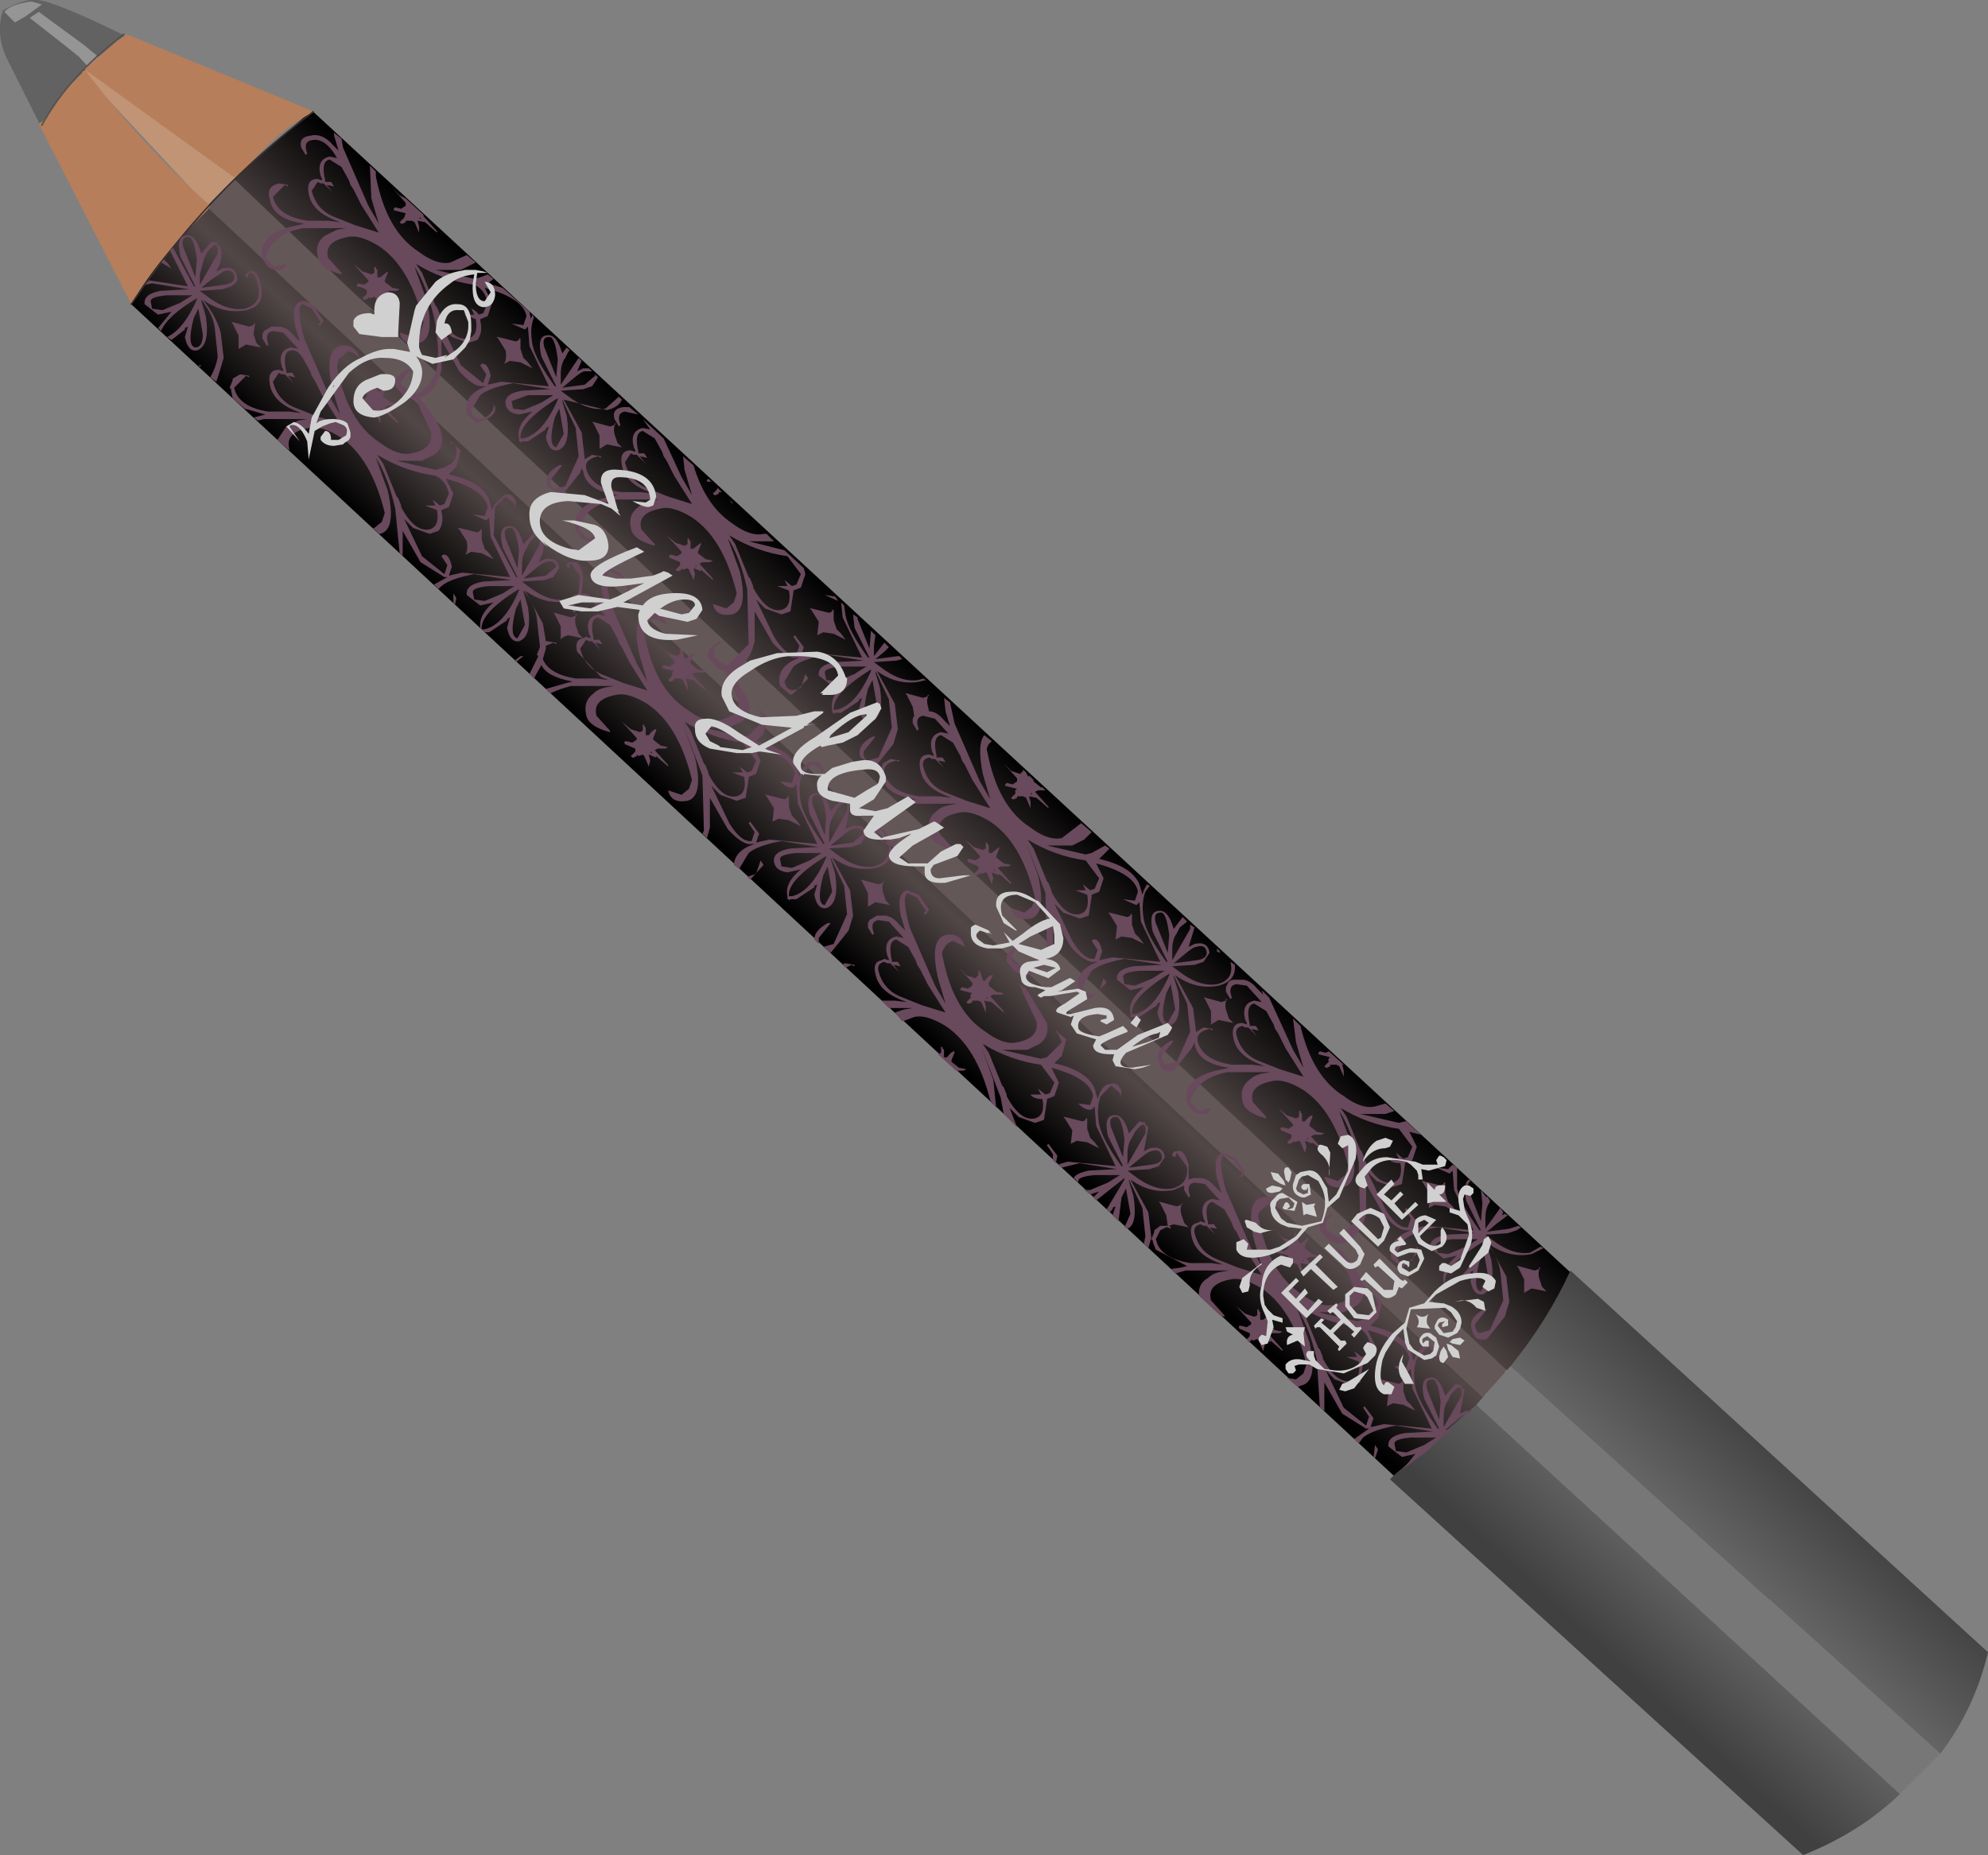 <?xml version="1.0" encoding="UTF-8" standalone="no"?>
<svg xmlns:xlink="http://www.w3.org/1999/xlink" height="62.2px" width="66.65px" xmlns="http://www.w3.org/2000/svg">
  <rect width="100%" height="100%" fill="#808080" stroke="none"/>
  <g transform="matrix(1.0, 0.0, 0.0, 1.0, 17.4, -1.2)">
    <path d="M-10.35 8.05 L32.4 48.0 32.1 48.35 29.35 50.7 -13.0 11.4 Q-12.1 9.8 -10.4 7.95 L-10.35 8.05" fill="url(#gradient0)" fill-rule="evenodd" stroke="none"/>
    <path d="M-13.05 11.3 L-13.05 11.4 -13.05 11.35 -13.05 11.3" fill="url(#gradient1)" fill-rule="evenodd" stroke="none"/>
    <path d="M-14.05 3.85 L-14.15 3.95 -14.15 4.05 -14.3 3.85 -14.45 3.75 -14.75 4.05 Q-15.45 4.8 -15.8 5.9 L-17.2 3.1 Q-17.55 2.3 -17.3 1.55 -16.6 1.15 -16.15 1.2 -15.5 1.25 -12.7 2.65 L-12.65 2.65 Q-13.3 2.9 -13.75 3.4 L-14.6 2.7 -16.1 1.6 -16.4 1.8 -15.25 2.7 -14.75 3.1 -14.25 3.65 -14.05 3.85 M-16.0 1.35 L-16.35 1.25 Q-17.05 1.35 -17.25 1.6 L-16.9 1.95 -16.55 1.75 -16.0 1.35" fill="#626262" fill-rule="evenodd" stroke="none"/>
    <path d="M-13.75 3.4 L-12.45 4.65 -13.4 4.15 -12.85 4.85 -12.9 4.9 -14.05 3.85 -14.25 3.65 -14.75 3.1 -15.25 2.7 -16.4 1.8 -16.1 1.6 -14.6 2.7 -13.75 3.4 M-16.0 1.35 L-16.55 1.75 -16.9 1.95 -17.25 1.6 Q-17.05 1.35 -16.35 1.25 L-16.0 1.35" fill="#959595" fill-rule="evenodd" stroke="none"/>
    <path d="M-10.45 8.1 L-14.65 3.6 -14.5 3.55 -9.4 7.05 -10.45 8.1" fill="#c19475" fill-rule="evenodd" stroke="none"/>
    <path d="M-10.45 8.1 L-9.4 7.05 -9.4 7.2 33.25 46.85 32.95 47.4 32.3 48.05 -10.45 8.15 -10.4 8.15 -10.45 8.1" fill="#645757" fill-rule="evenodd" stroke="none"/>
    <path d="M-6.25 10.35 L-9.55 7.2 -6.95 4.9 43.25 51.25 Q42.65 52.65 42.2 54.4 L41.7 55.15 -5.05 11.55 -4.8 11.7 -4.75 11.75 -4.25 12.15 -4.95 11.55 -5.35 11.2 -6.25 10.35" fill="url(#gradient2)" fill-rule="evenodd" stroke="none"/>
    <path d="M47.65 60.0 L33.25 47.0 Q34.5 45.45 35.25 43.8 L49.25 56.6 Q48.8 58.5 47.65 60.0 M32.1 48.3 L46.3 61.35 Q44.95 62.65 43.05 63.4 L29.2 50.8 29.35 50.65 32.1 48.3" fill="url(#gradient3)" fill-rule="evenodd" stroke="none"/>
    <path d="M47.65 60.0 L46.5 61.15 46.3 61.35 32.1 48.3 32.4 47.95 33.25 47.0 47.65 60.0" fill="#777777" fill-rule="evenodd" stroke="none"/>
    <path d="M-15.2 4.2 L-14.55 3.55 Q-12.65 6.05 -10.35 8.1 L-10.45 8.25 Q-12.1 9.85 -13.0 11.4 L-16.1 5.35 -15.95 5.25 -15.2 4.2 M-13.45 2.55 L-13.15 2.35 -6.85 4.95 Q-7.9 5.4 -9.2 6.9 L-9.55 7.15 -14.6 3.5 -14.5 3.4 -14.5 3.45 -13.45 2.55" fill="#b67e5a" fill-rule="evenodd" stroke="none"/>
    <path d="M-6.9 4.95 Q-10.45 7.6 -13.0 11.4" fill="none" stroke="#382e2e" stroke-linecap="round" stroke-linejoin="round" stroke-width="0.05"/>
    <path d="M-13.25 2.35 Q-15.1 3.75 -16.0 5.4" fill="none" stroke="#515151" stroke-linecap="round" stroke-linejoin="round" stroke-width="0.05"/>
    <path d="M-6.2 5.75 L-6.2 5.65 -5.95 5.85 -5.9 6.15 -5.05 8.1 -4.7 8.7 -4.95 7.85 -5.0 6.75 -4.8 6.95 -4.8 7.1 Q-4.45 8.95 -3.35 9.65 -2.75 10.1 -2.3 10.0 L-1.75 9.75 -1.45 10.0 -1.55 10.05 -1.95 10.25 -2.8 10.25 -1.5 10.55 -1.3 10.5 -1.05 10.4 -0.85 10.55 -1.05 10.7 -0.55 10.85 0.35 11.65 0.4 11.9 0.45 11.75 0.5 11.85 Q0.35 12.2 0.45 12.75 0.55 13.25 1.2 14.15 L1.25 14.15 1.05 13.75 0.75 13.15 Q0.6 12.5 0.9 12.45 1.25 12.35 1.45 13.05 L1.6 12.85 1.7 12.95 1.65 13.0 1.55 13.2 Q1.4 13.4 1.4 13.75 L1.4 14.1 2.0 13.2 2.1 13.3 1.95 13.65 2.15 13.55 2.35 13.55 2.45 13.65 2.2 13.65 Q2.1 13.65 1.75 13.95 L1.45 14.2 2.2 14.1 2.55 13.8 2.55 13.75 2.65 13.85 2.45 14.15 2.15 14.25 1.4 14.3 1.6 14.45 Q2.3 15.0 2.9 14.9 L3.35 14.5 3.45 14.6 Q3.35 14.85 2.95 14.95 L1.5 14.6 2.1 15.7 2.2 16.55 2.2 16.6 2.45 16.45 2.75 16.5 2.75 16.55 2.65 16.5 Q2.2 16.6 2.25 16.9 2.4 17.55 3.4 17.7 L4.1 17.7 4.5 17.75 4.25 17.65 Q3.55 17.35 3.45 16.8 3.35 16.3 3.75 16.3 L3.9 16.35 3.9 16.3 3.85 16.2 Q3.7 15.65 4.15 15.55 L4.4 15.6 4.15 15.25 4.85 15.9 5.45 17.2 5.8 17.8 5.55 16.95 5.5 16.5 5.85 16.8 Q6.25 18.15 7.15 18.75 7.75 19.2 8.2 19.1 L8.3 19.1 8.55 19.35 7.7 19.35 8.9 19.65 9.55 20.25 9.6 20.45 9.45 20.9 9.2 21.0 9.2 21.05 9.1 21.7 8.8 21.8 8.25 21.6 7.95 21.3 8.55 22.55 Q8.95 23.2 9.3 23.15 L9.4 22.85 9.2 22.55 9.25 22.5 9.55 22.9 9.45 23.2 9.9 23.1 11.5 23.25 10.85 21.9 10.8 21.4 10.9 21.5 10.95 21.85 Q11.05 22.35 11.7 23.25 L11.75 23.25 11.55 22.85 11.25 22.25 11.2 21.8 11.35 21.9 11.35 21.95 11.75 22.95 11.8 22.35 11.95 22.5 11.9 22.85 11.9 23.2 12.25 22.75 12.4 22.9 12.25 23.05 11.95 23.3 12.7 23.2 12.75 23.2 12.85 23.3 12.65 23.35 11.9 23.4 12.1 23.55 Q12.8 24.1 13.4 24.0 L13.55 23.95 13.65 24.0 13.45 24.05 Q12.7 24.2 12.0 23.7 L12.6 24.8 12.7 25.65 12.55 26.15 11.95 26.9 11.45 26.6 Q11.3 26.2 11.85 25.9 L11.95 25.9 11.55 26.4 Q11.55 26.65 11.7 26.7 L12.05 26.6 12.5 25.6 12.4 24.65 11.95 23.7 11.95 23.75 12.1 24.25 Q12.25 25.25 11.8 25.4 11.5 25.45 11.4 24.95 L11.5 24.6 11.4 24.65 11.4 24.7 10.8 25.1 10.6 25.1 10.55 25.15 10.55 25.1 10.5 25.1 10.5 25.05 10.5 25.0 Q10.4 24.55 10.95 24.1 L10.5 24.2 10.05 23.85 Q10.0 23.5 10.6 23.4 L11.55 23.35 10.3 23.15 Q9.5 23.3 9.2 23.55 L8.9 24.05 Q9.0 24.5 9.45 24.25 L9.6 23.8 9.7 23.95 9.2 24.45 9.1 24.5 8.75 24.2 Q8.6 23.55 9.4 23.25 L9.3 23.25 Q9.0 23.3 8.5 22.75 L7.9 21.7 7.9 22.7 Q7.7 23.55 7.1 23.7 L7.7 24.7 Q7.8 25.15 7.45 25.4 L7.05 25.6 6.2 25.6 7.5 25.9 7.7 25.85 8.2 25.35 8.05 25.0 8.0 25.05 8.0 24.95 8.35 25.25 8.2 25.8 7.95 26.05 Q9.05 26.3 9.3 26.9 L9.4 27.25 9.45 27.1 Q9.6 26.75 9.8 26.75 10.1 26.65 10.2 27.0 L10.15 27.25 10.15 27.05 9.85 26.8 9.5 27.15 Q9.35 27.55 9.45 28.1 9.55 28.6 10.2 29.5 L10.25 29.5 10.05 29.1 9.75 28.5 Q9.6 27.85 9.9 27.8 10.25 27.7 10.45 28.4 L10.8 28.0 11.0 28.05 11.0 28.1 11.1 28.2 10.95 29.0 11.15 28.9 Q11.6 28.8 11.65 29.2 L11.45 29.5 11.15 29.6 10.4 29.65 10.6 29.8 Q11.3 30.35 11.9 30.25 12.45 30.1 12.4 29.55 L11.95 29.25 11.9 29.2 Q11.7 28.3 13.1 28.05 L13.3 28.0 Q12.25 27.85 12.15 27.2 L12.1 27.1 12.2 26.8 12.45 26.65 12.75 26.7 12.75 26.75 12.65 26.7 Q12.2 26.8 12.25 27.1 12.4 27.75 13.4 27.9 L14.1 27.9 14.5 27.95 14.25 27.85 Q13.55 27.55 13.45 27.0 13.35 26.5 13.75 26.5 L13.9 26.55 13.9 26.5 13.85 26.4 Q13.7 25.85 14.15 25.75 L14.4 25.8 13.9 25.25 13.95 25.3 13.55 25.2 Q13.25 25.25 13.4 25.65 L13.35 25.7 13.2 25.45 13.2 25.35 13.2 25.3 13.25 25.2 13.2 24.9 13.0 24.5 12.95 24.45 13.0 24.45 13.55 24.6 13.7 24.55 13.7 24.5 13.75 24.5 Q13.65 24.6 13.7 24.85 L13.75 25.05 Q14.0 25.05 14.25 25.35 L14.45 25.55 14.3 25.05 14.25 24.6 14.45 24.75 14.6 25.45 15.45 27.4 15.8 28.0 15.55 27.15 Q15.35 26.15 15.6 25.85 L15.85 26.05 15.75 26.15 Q15.65 26.3 15.7 26.4 16.05 28.25 17.15 28.95 17.75 29.4 18.2 29.3 L18.85 28.8 19.2 29.1 18.95 29.35 18.55 29.55 17.7 29.55 19.0 29.85 19.2 29.8 19.65 29.55 19.8 29.65 19.7 29.75 19.45 30.0 Q20.55 30.25 20.8 30.85 L20.9 31.2 20.95 31.05 21.05 30.85 21.15 30.9 21.0 31.1 Q20.85 31.5 20.95 32.05 21.05 32.55 21.7 33.45 L21.75 33.45 21.55 33.05 21.25 32.45 Q21.1 31.8 21.4 31.75 21.75 31.65 21.95 32.35 L22.25 31.95 22.4 32.1 22.15 32.3 22.05 32.5 Q21.9 32.7 21.9 33.05 L21.9 33.4 22.5 32.35 22.5 32.2 22.65 32.3 22.45 32.95 22.65 32.85 Q23.1 32.75 23.15 33.15 L22.95 33.45 22.65 33.55 21.9 33.6 22.1 33.75 Q22.8 34.3 23.4 34.2 24.0 34.05 23.85 33.45 L24.0 33.55 Q24.05 34.1 23.45 34.25 22.7 34.4 22.0 33.9 L22.6 35.0 22.7 35.8 22.95 35.65 23.25 35.7 23.25 35.75 23.15 35.7 Q22.7 35.8 22.75 36.1 22.9 36.75 23.9 36.9 L24.6 36.9 25.0 36.95 24.75 36.85 Q24.05 36.55 23.95 36.0 23.85 35.5 24.25 35.5 L24.4 35.55 24.4 35.5 24.35 35.4 Q24.2 34.85 24.65 34.75 L24.9 34.8 24.4 34.25 24.05 34.2 Q23.75 34.25 23.9 34.65 L23.85 34.7 23.7 34.45 23.7 34.35 23.7 34.3 23.75 34.2 Q23.8 34.05 24.0 34.05 L24.25 34.05 Q24.5 34.05 24.75 34.35 L24.95 34.55 24.9 34.4 25.15 34.65 25.95 36.4 26.3 37.0 26.05 36.15 25.95 35.35 26.2 35.6 Q26.6 37.3 27.65 37.95 28.25 38.4 28.7 38.3 L29.05 38.2 29.35 38.45 29.05 38.55 28.2 38.55 29.5 38.85 29.7 38.8 29.75 38.8 30.25 39.25 29.85 39.15 30.1 39.65 29.95 40.1 29.7 40.2 29.7 40.25 29.6 40.9 29.3 41.0 28.75 40.8 28.45 40.5 29.05 41.75 Q29.45 42.4 29.8 42.35 L29.9 42.05 29.7 41.75 29.75 41.7 30.05 42.1 29.95 42.4 30.4 42.3 32.0 42.45 31.35 41.1 31.3 40.45 31.2 40.55 30.75 40.35 31.15 40.4 31.3 40.25 31.45 40.35 31.45 41.05 Q31.55 41.55 32.2 42.45 L32.25 42.45 32.05 42.05 31.75 41.45 Q31.65 40.85 31.85 40.75 L31.9 40.8 Q31.75 40.9 31.85 41.15 L32.25 42.15 32.3 41.55 32.25 41.1 32.4 41.3 32.45 41.35 32.45 41.3 32.55 41.45 32.55 41.5 Q32.4 41.7 32.4 42.05 L32.4 42.4 32.9 41.7 33.0 41.85 32.95 41.95 33.05 41.9 33.15 41.95 32.75 42.25 32.45 42.5 33.2 42.4 33.5 42.3 33.6 42.35 33.45 42.45 33.15 42.55 32.4 42.6 32.6 42.75 Q33.3 43.3 33.9 43.2 L34.25 43.0 34.35 43.05 33.95 43.25 Q33.2 43.4 32.5 42.9 L33.1 44.0 33.2 44.85 33.05 45.35 32.45 46.1 Q32.05 46.2 31.95 45.8 31.8 45.4 32.35 45.1 L32.45 45.1 32.05 45.6 Q32.05 45.85 32.2 45.9 L32.55 45.8 33.0 44.8 32.9 43.85 Q32.85 43.4 32.45 42.9 L32.45 42.95 32.6 43.45 Q32.75 44.45 32.3 44.6 32.0 44.65 31.9 44.15 L32.0 43.8 31.9 43.85 31.9 43.9 31.3 44.3 31.1 44.3 31.05 44.35 31.05 44.3 31.0 44.3 31.0 44.25 31.0 44.2 Q30.9 43.75 31.45 43.3 L31.0 43.4 30.55 43.05 Q30.5 42.7 31.1 42.6 L32.05 42.55 30.8 42.35 Q30.0 42.5 29.7 42.75 L29.4 43.25 Q29.5 43.7 29.95 43.45 L30.1 43.0 30.2 43.15 29.7 43.65 29.6 43.7 29.25 43.4 Q29.1 42.75 29.9 42.45 L29.8 42.45 Q29.5 42.5 29.0 41.95 L28.4 40.9 28.4 41.9 Q28.2 42.75 27.55 42.9 L27.45 42.9 27.15 42.8 26.85 42.45 26.85 42.25 26.9 42.15 27.15 41.95 27.2 41.9 27.4 42.0 27.3 41.95 Q27.0 42.05 27.05 42.3 L27.05 42.4 27.45 42.7 27.5 42.7 28.2 42.0 28.15 40.15 Q27.9 39.05 27.5 38.45 L27.9 39.55 Q28.2 40.85 27.65 41.0 27.1 41.1 27.0 40.65 L27.45 40.8 27.7 40.6 27.8 40.3 Q27.35 38.45 26.3 37.75 25.65 37.35 25.25 37.45 24.45 37.6 24.6 38.15 L25.05 38.65 25.05 38.7 Q24.3 38.5 24.25 38.1 24.15 37.65 24.5 37.4 24.65 37.25 24.9 37.2 L25.2 37.15 23.75 37.15 Q22.7 37.35 22.5 38.15 L22.8 38.45 23.2 38.35 23.2 38.4 23.05 38.55 Q22.6 38.6 22.45 38.25 L22.4 38.2 Q22.2 37.3 23.6 37.05 L23.8 37.0 Q22.75 36.85 22.65 36.2 L22.65 36.15 22.55 36.35 21.95 37.1 Q21.55 37.2 21.45 36.8 21.3 36.4 21.85 36.1 L21.95 36.1 21.55 36.6 Q21.55 36.85 21.7 36.9 L22.05 36.8 22.5 35.8 22.4 34.85 21.95 33.9 21.95 33.95 22.1 34.45 Q22.25 35.45 21.8 35.6 21.5 35.65 21.4 35.15 L21.5 34.8 21.4 34.85 21.4 34.9 20.8 35.3 20.6 35.3 20.55 35.35 20.55 35.3 20.5 35.3 20.5 35.25 20.5 35.2 Q20.4 34.75 20.95 34.3 L20.5 34.4 20.05 34.05 Q20.0 33.7 20.6 33.6 L21.55 33.55 20.3 33.35 Q19.5 33.5 19.2 33.75 L18.9 34.25 Q19.0 34.7 19.45 34.45 L19.6 34.0 19.7 34.15 19.2 34.65 19.1 34.7 18.75 34.4 Q18.6 33.75 19.4 33.45 L19.3 33.45 Q19.0 33.5 18.5 32.95 L17.9 31.9 17.9 32.9 Q17.7 33.75 17.05 33.9 L16.95 33.9 16.65 33.8 16.35 33.45 16.35 33.25 16.4 33.15 16.65 32.95 16.7 32.9 16.9 33.0 16.8 32.95 Q16.5 33.05 16.55 33.3 L16.55 33.4 16.95 33.7 17.0 33.7 17.7 33.0 17.65 31.15 17.0 29.45 17.4 30.55 Q17.7 31.85 17.15 32.0 16.6 32.1 16.5 31.65 L16.95 31.8 17.2 31.6 17.3 31.3 Q16.85 29.45 15.8 28.75 15.15 28.35 14.75 28.45 13.95 28.6 14.1 29.15 L14.55 29.65 14.55 29.7 Q13.8 29.5 13.75 29.1 13.65 28.65 14.0 28.4 14.15 28.25 14.4 28.2 L14.7 28.15 13.25 28.15 Q12.3 28.35 12.05 29.0 12.3 28.9 12.45 29.45 L12.7 29.35 12.7 29.4 12.55 29.55 12.45 29.55 Q12.6 30.15 11.95 30.3 11.2 30.45 10.5 29.95 L11.1 31.05 11.2 31.9 11.05 32.4 10.45 33.15 10.2 32.95 10.55 32.85 11.0 31.85 10.9 30.9 10.45 29.95 10.45 30.0 10.6 30.5 Q10.75 31.5 10.3 31.65 10.0 31.7 9.9 31.2 L10.0 30.85 9.9 30.9 9.9 30.95 9.3 31.35 9.1 31.35 9.05 31.4 9.05 31.35 9.0 31.35 9.0 31.3 9.0 31.25 Q8.9 30.8 9.45 30.35 L9.0 30.45 Q8.6 30.4 8.55 30.1 8.5 29.75 9.1 29.65 L10.05 29.6 8.8 29.4 Q8.0 29.55 7.7 29.8 L7.4 30.3 7.4 30.35 7.2 30.2 Q7.25 29.7 7.9 29.5 L7.8 29.5 Q7.5 29.55 7.0 29.0 L6.4 27.95 6.4 28.95 6.3 29.3 6.15 29.15 6.2 29.05 6.15 27.2 5.5 25.5 5.9 26.6 Q6.2 27.9 5.65 28.05 5.1 28.15 5.0 27.7 L5.45 27.85 5.7 27.65 5.8 27.35 Q5.35 25.5 4.3 24.8 3.65 24.4 3.25 24.5 2.45 24.65 2.6 25.2 L3.05 25.7 3.05 25.75 Q2.3 25.55 2.25 25.15 2.15 24.7 2.5 24.45 2.65 24.3 2.9 24.25 L3.2 24.2 1.75 24.2 Q1.35 24.3 1.05 24.45 L0.9 24.3 1.6 24.1 1.8 24.05 Q0.95 23.9 0.75 23.5 L0.5 23.95 0.35 23.8 0.65 23.2 0.6 23.15 0.7 22.9 0.7 22.85 0.6 21.95 Q0.55 21.5 0.15 21.0 L0.15 21.05 0.3 21.55 Q0.45 22.55 0.0 22.7 -0.3 22.75 -0.4 22.25 L-0.3 21.9 -0.4 21.95 -0.4 22.0 -1.0 22.4 -1.15 22.4 -1.25 22.3 -1.15 22.3 Q-0.5 22.15 0.0 21.0 L0.0 20.95 Q-1.3 21.75 -1.25 22.3 L-1.3 22.25 Q-1.35 21.8 -0.85 21.4 L-1.3 21.5 -1.75 21.15 Q-1.8 20.8 -1.2 20.7 L-0.25 20.65 -1.5 20.45 Q-2.3 20.6 -2.6 20.85 L-2.7 20.95 -2.85 20.8 -2.4 20.55 -2.5 20.55 -3.3 20.05 -3.9 19.0 -3.9 19.85 -4.0 19.75 -4.15 18.25 Q-4.4 17.15 -4.8 16.55 L-4.4 17.65 Q-4.1 18.95 -4.65 19.1 L-4.7 19.1 -4.9 18.9 -4.85 18.9 -4.6 18.7 -4.5 18.4 Q-4.95 16.55 -6.0 15.85 -6.65 15.45 -7.05 15.55 -7.85 15.7 -7.7 16.25 L-7.7 16.3 -8.1 15.95 -7.8 15.5 -7.4 15.3 -7.1 15.25 -8.55 15.25 -8.75 15.3 -8.9 15.2 -8.7 15.15 -8.5 15.1 -9.2 14.9 -9.6 14.55 -9.65 14.3 -9.65 14.25 -9.7 14.2 -9.6 13.95 -9.6 13.9 -9.35 13.75 -9.05 13.8 -9.05 13.85 -9.15 13.8 -9.55 14.2 Q-9.4 14.85 -8.4 15.0 L-7.7 15.0 -7.3 15.05 -7.55 14.95 Q-8.25 14.65 -8.35 14.1 -8.45 13.6 -8.05 13.6 L-7.9 13.65 -7.9 13.6 -7.95 13.5 Q-8.1 12.95 -7.65 12.85 L-7.4 12.9 -7.9 12.35 -8.25 12.3 Q-8.55 12.35 -8.4 12.75 L-8.45 12.8 -8.6 12.55 -8.6 12.45 -8.6 12.4 -8.55 12.3 -8.3 12.15 -8.05 12.15 Q-7.8 12.15 -7.55 12.45 L-7.35 12.65 -7.5 12.15 Q-7.65 11.4 -7.3 11.3 -7.15 11.25 -6.9 11.45 L-6.55 11.95 -6.65 12.1 -6.75 12.1 -6.65 12.0 -6.95 11.55 -7.25 11.4 Q-7.5 11.45 -7.2 12.55 L-6.35 14.5 -6.0 15.1 -6.25 14.25 Q-6.55 12.95 -6.0 12.8 -5.5 12.7 -5.35 13.2 -5.6 12.95 -5.75 13.0 L-6.05 13.25 -6.1 13.5 Q-5.75 15.35 -4.65 16.05 -4.05 16.5 -3.6 16.4 -2.85 16.25 -2.95 15.7 L-3.45 14.6 -3.55 14.6 -3.85 14.5 -4.15 14.15 -4.15 13.95 -4.1 13.85 -3.85 13.65 -3.8 13.6 Q-3.65 13.55 -3.6 13.7 L-3.7 13.65 -3.95 14.0 -3.95 14.1 -3.55 14.4 -3.5 14.4 Q-3.15 14.4 -2.8 13.7 -2.6 13.15 -2.85 11.85 -3.1 10.75 -3.5 10.15 L-3.1 11.25 Q-2.8 12.55 -3.35 12.7 -3.9 12.8 -4.0 12.35 L-3.55 12.5 -3.3 12.3 -3.2 12.0 Q-3.65 10.15 -4.7 9.45 -5.35 9.05 -5.75 9.15 -6.55 9.3 -6.4 9.85 L-5.95 10.35 -5.95 10.4 Q-6.7 10.2 -6.75 9.8 -6.85 9.35 -6.5 9.1 L-6.1 8.9 -5.8 8.85 -7.25 8.85 Q-8.3 9.05 -8.5 9.85 L-8.2 10.15 -7.8 10.05 -7.8 10.1 -7.95 10.25 Q-8.4 10.3 -8.55 9.95 L-8.6 9.9 Q-8.8 9.0 -7.4 8.75 L-7.2 8.7 Q-8.25 8.55 -8.35 7.9 -8.5 7.45 -8.05 7.35 L-7.75 7.4 -7.75 7.45 -7.85 7.4 -8.25 7.8 Q-8.1 8.45 -7.1 8.6 L-6.4 8.6 -6.0 8.65 -6.25 8.55 Q-6.95 8.25 -7.05 7.7 -7.15 7.2 -6.75 7.2 L-6.6 7.25 -6.6 7.2 -6.65 7.1 Q-6.8 6.55 -6.35 6.45 L-6.1 6.5 Q-6.5 5.8 -6.95 5.9 -7.25 5.95 -7.1 6.35 L-7.15 6.4 -7.3 6.15 Q-7.4 5.8 -7.0 5.75 -6.6 5.65 -6.25 6.05 L-6.05 6.25 -6.2 5.75 M-6.95 7.6 Q-6.8 8.2 -6.25 8.45 L-5.5 8.75 -4.7 9.0 -5.3 8.05 -5.55 7.55 -5.45 7.7 -5.65 7.4 -5.7 7.25 -5.95 6.8 -6.35 6.55 Q-6.65 6.6 -6.5 7.25 L-6.5 7.3 -6.3 7.3 -6.2 7.45 -6.45 7.4 -6.25 7.65 -6.55 7.35 -6.65 7.35 -6.75 7.3 -6.95 7.6 M-12.4 10.6 L-11.1 10.8 -11.7 9.6 -11.6 9.5 -10.9 10.8 -10.85 10.8 -11.05 10.4 -11.35 9.8 Q-11.5 9.15 -11.2 9.1 -10.85 9.0 -10.65 9.7 L-10.3 9.3 -10.1 9.35 -10.1 9.4 -10.0 9.5 Q-9.9 9.9 -10.15 10.3 L-9.95 10.2 Q-9.5 10.1 -9.45 10.5 -9.4 10.65 -9.65 10.8 L-9.95 10.9 -10.7 10.95 -10.5 11.1 Q-9.8 11.65 -9.2 11.55 -8.6 11.4 -8.75 10.75 -8.85 10.3 -9.05 10.35 L-9.1 10.5 -9.2 10.45 -9.05 10.3 Q-8.75 10.2 -8.65 10.8 -8.5 11.45 -9.15 11.6 -9.9 11.75 -10.6 11.25 -10.15 11.8 -10.0 12.35 L-9.9 13.2 -10.05 13.7 -10.15 14.0 -10.35 13.85 Q-10.15 13.5 -10.1 13.15 L-10.2 12.2 Q-10.25 11.75 -10.65 11.25 L-10.65 11.3 -10.5 11.8 Q-10.35 12.8 -10.8 12.95 -11.1 13.0 -11.2 12.5 L-11.1 12.15 -11.2 12.2 -11.2 12.25 -11.65 12.6 -11.8 12.5 Q-11.25 12.25 -10.8 11.25 L-10.8 11.2 Q-11.8 11.8 -12.0 12.3 L-12.1 12.2 -11.65 11.65 -12.1 11.75 -12.55 11.4 Q-12.6 11.05 -12.0 10.95 L-11.05 10.9 -12.3 10.7 -12.55 10.75 -12.4 10.6 M-11.9 9.9 L-11.8 10.0 -11.65 10.2 -12.0 10.0 -11.9 9.9 M-10.55 9.85 L-10.7 10.4 -10.7 10.75 -10.1 9.7 Q-10.05 9.15 -10.45 9.65 L-10.55 9.85 M-10.8 9.9 Q-10.9 9.1 -11.1 9.15 -11.35 9.15 -11.25 9.5 L-10.85 10.5 -10.8 9.9 M-10.75 11.55 L-10.9 11.85 Q-11.15 12.8 -10.85 12.85 -10.6 12.85 -10.6 12.4 L-10.75 11.55 M-10.95 11.1 L-11.8 11.1 Q-12.35 11.15 -12.35 11.3 L-12.3 11.55 -11.95 11.6 -11.35 11.35 -10.95 11.1 M-10.7 13.5 L-10.75 13.45 -10.65 13.45 -10.7 13.5 M-5.4 10.7 L-5.2 10.75 -5.05 10.65 -5.05 10.6 -5.55 10.05 -5.25 10.3 -4.95 10.4 -4.85 10.35 -4.85 10.15 -4.8 10.15 -4.8 10.2 -4.75 10.25 -4.75 10.35 -4.75 10.5 -4.65 10.5 -4.4 10.3 -4.4 10.35 -4.5 10.6 -4.5 10.65 -4.25 10.85 -4.0 10.9 -4.1 10.95 -4.35 10.95 -4.45 11.0 -4.0 11.5 -4.0 11.55 -4.4 11.2 -4.4 11.25 -4.65 11.15 -4.6 11.35 -4.65 11.55 -4.8 11.2 -4.85 11.15 -5.0 11.2 -5.05 11.15 -5.05 11.2 -5.15 11.25 -5.2 11.25 -5.25 11.2 -5.1 11.05 -5.1 10.95 Q-5.15 10.85 -5.45 10.8 L-5.4 10.7 M-10.35 10.6 L-10.65 10.85 -9.9 10.75 Q-9.5 10.7 -9.55 10.45 -9.6 10.2 -9.9 10.3 L-10.35 10.6 M-8.85 12.05 L-8.9 12.4 -8.8 12.7 -8.65 12.85 -9.15 12.75 -9.4 12.9 -9.4 12.45 -9.6 12.05 -9.65 12.0 -9.6 12.0 -9.05 12.15 -8.9 12.1 -8.9 12.05 -8.85 12.05 M-8.05 13.7 L-8.25 14.0 Q-8.1 14.6 -7.55 14.85 L-6.8 15.15 -6.0 15.4 -6.6 14.45 -6.85 13.95 -6.75 14.1 -6.95 13.8 -7.0 13.65 -7.25 13.2 Q-7.45 12.9 -7.65 12.95 -7.95 13.0 -7.8 13.65 L-7.8 13.7 -7.6 13.7 -7.5 13.85 -7.75 13.8 -7.55 14.05 -7.85 13.75 -7.95 13.75 -8.05 13.7 M-5.5 14.6 L-5.45 14.55 -5.25 14.6 -5.1 14.5 -5.1 14.4 -5.55 13.9 -5.3 14.15 -5.0 14.25 -4.9 14.15 -4.9 14.0 -4.85 14.0 -4.85 14.05 -4.8 14.1 -4.8 14.15 -4.75 14.3 -4.7 14.35 -4.45 14.15 -4.4 14.15 -4.55 14.4 -4.55 14.5 -4.3 14.7 -4.05 14.75 -4.1 14.8 -4.4 14.8 -4.5 14.85 -4.05 15.35 -4.05 15.4 -4.45 15.05 -4.7 15.0 -4.65 15.2 -4.65 15.4 -4.8 15.05 -4.9 15.0 -5.05 15.0 -5.1 15.0 -5.1 15.05 -5.2 15.1 -5.25 15.1 -5.3 15.05 -5.15 14.9 -5.1 14.75 -5.5 14.65 -5.5 14.6 M-4.0 7.75 L-3.8 7.85 -3.2 8.4 -3.2 8.45 -2.75 8.95 -2.75 9.0 -3.15 8.65 -3.4 8.6 -3.35 8.8 -3.35 9.0 -3.5 8.65 -3.6 8.6 -3.75 8.6 -3.8 8.6 -3.8 8.65 -3.9 8.7 -3.95 8.7 -4.0 8.65 -3.85 8.5 -3.8 8.35 -4.2 8.25 -4.2 8.2 -4.15 8.15 -3.95 8.2 -3.8 8.1 -3.8 8.0 -4.25 7.5 -4.0 7.75 M-3.35 8.5 L-3.3 8.55 -3.3 8.5 -3.35 8.5 M-3.25 10.35 L-2.8 11.45 -2.75 11.5 -2.65 11.75 -2.65 11.7 -2.65 11.8 Q-2.2 12.65 -1.7 12.55 -1.35 12.45 -1.45 11.9 L-1.85 11.75 -1.5 11.75 -1.6 11.55 Q-1.45 11.6 -1.35 11.75 L-1.2 11.7 -1.05 11.35 Q-1.15 10.9 -1.5 10.75 -2.55 10.6 -3.45 10.05 L-3.25 10.35 M-4.55 11.1 L-4.55 11.05 -4.6 11.1 -4.55 11.1 M-1.3 11.95 Q-1.2 12.35 -1.4 12.6 L-1.7 12.7 -2.25 12.5 -2.55 12.2 -1.95 13.45 -1.2 14.05 -1.1 13.75 -1.3 13.45 -1.25 13.4 Q-1.05 13.35 -0.95 13.8 L-1.05 14.1 -0.6 14.0 1.0 14.15 0.35 12.8 0.3 12.15 0.2 12.25 -0.25 12.05 0.15 12.1 0.25 11.8 Q0.15 11.2 -1.15 10.85 L-0.9 11.35 -1.05 11.8 -1.3 11.9 -1.3 11.95 M-2.6 12.6 L-2.6 13.6 Q-2.8 14.4 -3.35 14.55 -2.7 15.25 -2.6 15.75 -2.5 16.2 -2.85 16.45 L-3.25 16.65 -4.1 16.65 -2.8 16.95 -2.6 16.9 Q-2.1 16.75 -2.1 16.4 -2.1 16.05 -2.25 16.05 L-2.3 16.1 -2.3 16.0 -1.95 16.3 -2.1 16.85 -2.35 17.1 Q-1.25 17.35 -1.0 17.95 L-0.9 18.3 -0.85 18.15 -0.5 17.8 Q-0.2 17.7 -0.1 18.05 L-0.15 18.3 -0.15 18.1 -0.45 17.85 -0.8 18.2 -0.85 19.15 -0.1 20.55 -0.05 20.55 -0.25 20.15 -0.55 19.55 Q-0.7 18.9 -0.4 18.85 -0.05 18.75 0.15 19.45 L0.5 19.05 0.7 19.1 0.7 19.15 0.8 19.25 Q0.9 19.65 0.65 20.05 L0.85 19.95 Q1.3 19.85 1.35 20.25 L1.15 20.55 0.85 20.65 0.1 20.7 0.3 20.85 Q1.0 21.4 1.6 21.3 L1.75 21.25 Q1.8 21.15 2.0 21.1 L2.05 20.5 1.75 20.1 Q1.65 20.1 1.7 20.25 L1.6 20.2 Q1.6 20.05 1.75 20.05 2.05 19.95 2.15 20.55 L2.1 21.1 2.25 21.1 2.75 21.4 2.95 21.6 2.8 21.1 Q2.65 20.35 3.0 20.25 L3.4 20.4 3.75 20.9 3.65 21.05 3.55 21.05 3.65 20.95 3.35 20.5 3.05 20.35 Q2.8 20.4 3.1 21.5 L3.95 23.45 4.3 24.05 4.05 23.2 Q3.75 21.9 4.3 21.75 4.8 21.65 4.95 22.15 L4.55 21.95 Q4.35 22.0 4.25 22.2 4.15 22.35 4.2 22.45 4.55 24.3 5.65 25.0 6.25 25.45 6.7 25.35 7.45 25.2 7.35 24.65 L6.9 23.7 6.65 23.6 6.35 23.25 6.35 23.05 6.4 22.95 6.65 22.75 6.7 22.7 6.9 22.8 6.8 22.75 Q6.5 22.85 6.55 23.1 L6.55 23.2 6.8 23.45 6.8 23.4 6.9 23.5 7.0 23.5 7.7 22.8 7.65 20.95 Q7.4 19.85 7.0 19.25 L7.4 20.35 Q7.7 21.65 7.15 21.8 6.6 21.9 6.5 21.45 L6.95 21.6 7.2 21.4 7.3 21.1 Q6.85 19.25 5.8 18.55 5.15 18.15 4.75 18.25 3.95 18.4 4.1 18.95 L4.55 19.45 4.55 19.5 Q3.8 19.3 3.75 18.9 3.65 18.45 4.0 18.2 4.15 18.05 4.4 18.0 L4.7 17.95 3.25 17.95 Q2.2 18.15 2.0 18.95 L2.3 19.25 2.7 19.15 2.7 19.2 2.55 19.35 Q2.1 19.4 1.95 19.05 L1.9 19.0 Q1.7 18.1 3.1 17.85 L3.3 17.8 Q2.25 17.65 2.15 17.0 L2.1 16.9 2.05 17.05 1.45 17.8 0.95 17.5 Q0.8 17.1 1.35 16.8 L1.45 16.8 1.05 17.3 Q1.05 17.55 1.2 17.6 L1.55 17.5 2.0 16.5 1.9 15.55 1.45 14.6 1.45 14.65 1.6 15.15 Q1.75 16.15 1.3 16.3 1.0 16.35 0.9 15.85 L1.0 15.5 0.9 15.55 0.9 15.6 0.3 16.0 0.1 16.0 0.05 16.05 0.05 16.0 0.0 16.0 0.0 15.95 0.0 15.9 Q-0.1 15.45 0.45 15.0 L0.0 15.1 Q-0.4 15.05 -0.45 14.75 -0.5 14.4 0.1 14.3 L1.05 14.25 -0.2 14.05 Q-1.0 14.2 -1.3 14.45 L-1.6 14.95 Q-1.5 15.4 -1.05 15.15 -0.75 14.9 -0.9 14.7 L-0.8 14.85 Q-0.75 15.15 -1.3 15.35 L-1.4 15.4 -1.75 15.1 Q-1.9 14.45 -1.1 14.15 L-1.2 14.15 Q-1.5 14.2 -2.0 13.65 L-2.6 12.6 M-0.7 12.55 L-0.75 12.5 -0.7 12.5 -0.1 12.65 0.0 12.6 0.0 12.55 0.05 12.55 0.05 12.9 0.15 13.2 0.3 13.35 0.45 13.55 0.05 13.35 -0.3 13.3 -0.5 13.4 Q-0.4 13.25 -0.45 12.95 L-0.7 12.55 M1.3 13.25 Q1.2 12.45 1.0 12.5 0.75 12.5 0.85 12.85 L1.25 13.85 1.3 13.25 M3.7 14.85 L4.0 15.1 3.55 15.0 Q3.25 15.05 3.4 15.45 L3.35 15.5 3.2 15.25 Q3.1 14.9 3.5 14.85 L3.7 14.85 M2.5 15.35 L3.05 15.5 3.2 15.45 3.2 15.4 3.25 15.4 Q3.15 15.5 3.2 15.75 L3.3 16.05 3.45 16.2 2.95 16.1 2.7 16.25 2.7 15.8 2.5 15.4 2.45 15.35 2.5 15.35 M4.15 15.65 Q3.85 15.7 4.0 16.35 L4.0 16.4 4.2 16.4 4.3 16.55 4.05 16.5 4.25 16.75 3.95 16.45 3.85 16.45 3.75 16.4 3.55 16.7 Q3.7 17.3 4.25 17.55 L5.0 17.85 5.8 18.1 5.2 17.15 4.95 16.65 5.05 16.8 4.85 16.5 4.8 16.35 4.55 15.9 4.15 15.65 M1.3 14.55 Q0.0 15.35 0.05 15.9 L0.15 15.9 Q0.8 15.75 1.3 14.6 L1.3 14.55 M1.2 15.2 Q0.95 16.15 1.25 16.2 L1.5 15.75 1.35 14.9 1.2 15.2 M-0.25 14.65 L-0.2 14.9 0.15 14.95 0.75 14.7 1.15 14.45 0.3 14.45 -0.25 14.65 M-0.3 18.9 Q-0.55 18.9 -0.45 19.25 L-0.05 20.25 0.0 19.65 Q-0.1 18.85 -0.3 18.9 M0.25 19.6 Q0.1 19.8 0.1 20.15 L0.1 20.5 0.7 19.45 Q0.75 18.9 0.35 19.4 L0.25 19.6 M-4.6 14.9 L-4.65 14.9 -4.6 14.95 -4.6 14.9 M-4.55 16.75 L-4.1 17.85 -4.05 17.9 -3.95 18.15 -3.95 18.1 -3.95 18.2 Q-3.5 19.05 -3.0 18.95 -2.65 18.85 -2.75 18.3 L-3.15 18.15 -2.8 18.15 -2.9 17.95 -2.65 18.15 -2.5 18.1 -2.35 17.75 Q-2.45 17.3 -2.8 17.15 -3.85 17.0 -4.75 16.45 L-4.55 16.75 M-3.55 18.9 L-3.85 18.6 -3.25 19.85 -2.5 20.45 -2.4 20.15 -2.6 19.85 -2.55 19.8 Q-2.35 19.75 -2.25 20.2 L-2.35 20.5 -1.9 20.4 -0.3 20.55 -0.95 19.2 -1.0 18.55 -1.1 18.65 -1.55 18.45 -1.15 18.5 -1.05 18.2 Q-1.15 17.6 -2.45 17.25 L-2.2 17.75 -2.35 18.2 -2.6 18.3 -2.6 18.35 Q-2.5 18.75 -2.7 19.0 L-3.0 19.1 -3.55 18.9 M-2.0 18.9 L-1.4 19.05 -1.3 19.0 -1.3 18.95 -1.25 18.95 -1.25 19.3 -1.15 19.6 -1.0 19.75 -0.85 19.95 -1.25 19.75 -1.6 19.7 -1.8 19.8 Q-1.7 19.65 -1.75 19.35 L-2.0 18.95 -2.05 18.9 -2.0 18.9 M-1.55 21.05 L-1.5 21.3 -1.15 21.35 -0.55 21.1 -0.15 20.85 -1.0 20.85 Q-1.55 20.9 -1.55 21.05 M-2.2 21.4 L-2.2 21.1 -2.1 21.25 -2.15 21.5 -2.2 21.4 M2.65 21.8 L2.9 21.85 2.4 21.3 2.05 21.25 Q1.75 21.3 1.9 21.7 L1.85 21.75 1.7 21.5 1.7 21.4 1.7 21.35 1.65 21.35 Q0.9 21.5 0.2 21.0 L0.8 22.1 0.9 22.7 0.95 22.7 1.25 22.75 1.25 22.8 1.15 22.75 0.9 22.85 0.9 22.95 0.8 23.3 Q1.0 23.8 1.9 23.95 L2.6 23.95 3.0 24.0 2.75 23.9 1.95 23.05 Q1.85 22.65 2.15 22.6 L1.65 22.5 Q1.45 22.55 1.4 22.65 L1.4 22.2 1.2 21.8 1.15 21.75 1.2 21.75 1.75 21.9 1.9 21.85 1.9 21.8 1.95 21.8 Q1.85 21.9 1.9 22.15 L2.0 22.45 2.15 22.6 2.25 22.55 2.4 22.6 2.4 22.55 2.35 22.45 Q2.2 21.9 2.65 21.8 M2.55 22.75 L2.75 23.0 2.45 22.7 2.35 22.7 2.25 22.65 2.05 22.95 Q2.2 23.55 2.75 23.8 L3.5 24.1 4.3 24.35 3.7 23.4 3.45 22.9 3.55 23.05 3.35 22.75 3.3 22.6 3.05 22.15 2.65 21.9 Q2.35 21.95 2.5 22.6 L2.5 22.65 2.7 22.65 2.8 22.8 2.55 22.75 M-0.1 21.6 Q-0.35 22.55 -0.05 22.6 L0.2 22.15 0.05 21.3 -0.1 21.6 M0.15 20.6 L0.9 20.5 1.25 20.2 Q1.2 19.95 0.9 20.05 0.8 20.05 0.45 20.35 L0.15 20.6 M0.15 23.2 L-0.1 23.4 -0.15 23.35 0.05 23.2 0.15 23.2 M4.2 25.5 L4.2 25.55 4.25 25.6 4.25 25.7 4.25 25.85 4.35 25.85 Q4.5 25.65 4.6 25.65 L4.6 25.7 4.5 25.95 4.5 26.0 4.75 26.2 5.0 26.25 4.9 26.3 4.65 26.3 4.55 26.35 5.0 26.85 5.0 26.9 4.6 26.55 4.6 26.6 4.35 26.5 4.4 26.7 4.35 26.9 4.2 26.55 4.15 26.5 4.0 26.55 3.95 26.5 3.95 26.55 3.85 26.6 3.8 26.6 3.75 26.55 3.9 26.4 3.9 26.3 3.55 26.15 Q3.5 26.05 3.6 26.05 L3.8 26.1 3.95 26.0 3.95 25.95 3.45 25.4 3.75 25.65 4.05 25.75 4.15 25.7 4.15 25.5 4.2 25.5 M6.7 17.75 L6.6 17.8 6.55 17.8 6.5 17.75 6.65 17.6 6.65 17.55 6.8 17.7 6.7 17.7 6.7 17.75 M6.35 17.25 L6.45 17.35 6.3 17.35 6.3 17.3 6.35 17.25 M7.05 17.95 L7.15 18.05 7.15 18.1 7.05 17.95 M5.7 19.3 L5.75 19.35 5.75 19.45 5.75 19.6 5.85 19.6 6.1 19.4 6.1 19.45 6.0 19.7 6.0 19.75 6.25 19.95 6.5 20.0 6.4 20.05 6.15 20.05 6.05 20.1 6.5 20.6 6.5 20.65 6.1 20.3 6.1 20.35 5.85 20.25 5.9 20.45 5.85 20.65 5.7 20.3 5.65 20.25 5.5 20.3 5.45 20.25 5.45 20.3 5.35 20.35 5.3 20.35 5.25 20.3 5.4 20.15 5.4 20.05 5.05 19.9 Q5.0 19.8 5.1 19.8 L5.3 19.85 5.45 19.75 5.45 19.7 4.95 19.15 5.25 19.4 5.55 19.5 5.65 19.45 5.65 19.25 5.7 19.25 5.7 19.3 M7.25 19.45 L7.7 20.55 7.75 20.6 7.85 20.85 7.85 20.8 7.85 20.9 Q8.3 21.75 8.8 21.65 9.15 21.55 9.05 21.0 L8.65 20.85 9.0 20.85 8.9 20.65 9.15 20.85 9.3 20.8 9.45 20.45 9.0 19.85 Q7.95 19.7 7.05 19.15 L7.25 19.45 M9.8 21.6 L10.4 21.75 10.5 21.7 10.5 21.65 10.55 21.65 10.55 22.0 10.65 22.3 10.8 22.45 10.95 22.65 10.55 22.45 10.2 22.4 10.0 22.5 10.05 22.05 9.8 21.65 9.75 21.6 9.8 21.6 M5.9 20.2 L5.95 20.2 5.95 20.15 5.9 20.2 M5.0 23.1 L5.3 23.2 5.4 23.1 5.4 22.95 5.45 22.95 5.45 23.0 5.5 23.05 5.5 23.1 5.55 23.25 5.6 23.3 Q5.75 23.1 5.85 23.1 L5.9 23.1 5.75 23.35 5.75 23.45 6.0 23.65 6.25 23.7 6.2 23.75 5.9 23.75 5.8 23.8 6.25 24.3 6.25 24.35 5.85 24.0 5.6 23.95 5.65 24.15 5.65 24.35 5.5 24.0 5.4 23.95 5.25 23.95 5.2 23.95 5.2 24.0 5.1 24.05 5.05 24.05 5.0 24.0 5.15 23.85 Q5.1 23.75 5.2 23.7 L4.8 23.6 4.8 23.55 4.85 23.5 5.05 23.55 5.2 23.45 5.2 23.35 4.75 22.85 5.0 23.1 M5.7 23.85 L5.65 23.85 5.7 23.9 5.7 23.85 M5.75 25.7 L6.2 26.8 6.25 26.85 6.35 27.1 6.35 27.05 6.35 27.15 Q6.8 28.0 7.3 27.9 7.65 27.8 7.55 27.25 L7.15 27.1 7.5 27.1 7.4 26.9 7.65 27.1 7.8 27.05 7.95 26.7 7.5 26.1 Q6.45 25.95 5.55 25.4 L5.75 25.7 M10.6 21.2 L10.7 21.35 10.25 21.15 10.6 21.2 M11.8 23.65 Q10.5 24.45 10.55 25.0 L10.65 25.0 Q11.3 24.85 11.8 23.7 L11.8 23.65 M11.65 23.55 L10.8 23.55 Q10.25 23.6 10.25 23.75 L10.3 24.0 10.65 24.05 11.25 23.8 Q11.55 23.6 11.65 23.55 M11.7 24.3 Q11.45 25.25 11.75 25.3 L12.0 24.85 11.85 24.0 11.7 24.3 M14.15 25.85 Q13.85 25.9 14.0 26.55 L14.0 26.6 14.2 26.6 14.3 26.75 14.05 26.7 14.25 26.95 13.95 26.65 13.85 26.65 13.75 26.6 Q13.5 26.65 13.55 26.9 13.7 27.5 14.25 27.75 L15.0 28.05 15.8 28.3 15.2 27.35 14.95 26.85 15.05 27.0 14.85 26.7 14.8 26.55 14.55 26.1 14.15 25.85 M25.3 35.55 L25.05 35.1 24.65 34.85 Q24.35 34.9 24.5 35.55 L24.5 35.6 24.7 35.6 24.8 35.75 24.55 35.7 24.75 35.95 24.45 35.65 24.35 35.65 24.25 35.6 Q24.0 35.65 24.05 35.9 24.2 36.5 24.75 36.75 L25.5 37.05 26.3 37.3 25.7 36.35 25.45 35.85 25.55 36.0 25.35 35.7 25.3 35.55 M26.85 36.45 L27.05 36.5 27.15 36.45 27.65 36.9 27.6 36.9 27.65 37.1 27.65 37.3 27.5 36.95 27.4 36.9 27.25 36.9 27.2 36.9 27.2 36.95 27.1 37.0 27.05 37.0 27.0 36.95 27.15 36.8 Q27.1 36.7 27.2 36.65 L26.8 36.55 26.8 36.5 26.85 36.45 M26.2 38.5 L26.25 38.55 26.25 38.65 26.25 38.8 26.35 38.8 Q26.5 38.6 26.6 38.6 L26.6 38.65 26.5 38.9 26.5 38.95 26.75 39.15 27.0 39.2 26.9 39.25 26.65 39.25 26.55 39.3 27.0 39.8 27.0 39.85 26.6 39.5 26.6 39.55 26.35 39.45 26.4 39.65 26.35 39.85 26.2 39.5 26.15 39.45 26.0 39.5 25.95 39.45 25.95 39.5 25.85 39.55 25.8 39.55 25.75 39.5 25.9 39.35 25.9 39.25 25.55 39.1 Q25.5 39.0 25.6 39.0 L25.8 39.05 25.95 38.95 25.95 38.9 25.45 38.35 25.75 38.6 26.05 38.7 26.15 38.65 26.15 38.45 26.2 38.45 26.2 38.5 M27.75 38.65 L28.2 39.75 28.25 39.8 28.35 40.05 28.35 40.0 28.35 40.1 Q28.8 40.95 29.3 40.85 29.65 40.75 29.55 40.2 29.25 40.2 29.15 40.05 L29.5 40.05 29.4 39.85 29.65 40.05 29.8 40.0 29.95 39.65 29.5 39.05 Q28.45 38.9 27.55 38.35 L27.75 38.65 M20.7 31.55 L20.25 31.35 20.65 31.4 20.75 31.1 Q20.65 30.5 19.35 30.15 L19.6 30.65 19.45 31.1 19.2 31.2 19.2 31.25 19.1 31.9 18.8 32.0 18.25 31.8 17.95 31.5 18.55 32.75 Q18.95 33.4 19.3 33.35 L19.4 33.05 19.2 32.75 19.25 32.7 Q19.45 32.65 19.55 33.1 L19.45 33.4 19.9 33.3 21.5 33.45 20.85 32.1 20.8 31.45 20.7 31.55 M20.55 31.85 L20.55 32.2 20.65 32.5 20.8 32.65 20.95 32.85 20.55 32.65 20.2 32.6 20.0 32.7 20.05 32.25 19.8 31.85 19.75 31.8 19.8 31.8 20.4 31.95 20.5 31.9 20.5 31.85 20.55 31.85 M21.35 32.15 L21.75 33.15 21.8 32.55 Q21.7 31.75 21.5 31.8 21.25 31.8 21.35 32.15 M17.55 27.6 L17.65 27.7 17.4 27.7 17.3 27.75 17.75 28.25 17.75 28.3 17.35 27.95 17.1 27.9 17.15 28.1 17.15 28.3 17.0 27.95 16.9 27.9 16.75 27.9 16.7 27.9 16.7 27.95 16.6 28.0 16.55 28.0 16.5 27.95 16.65 27.8 Q16.6 27.7 16.7 27.65 L16.3 27.55 16.3 27.5 16.35 27.45 16.55 27.5 16.7 27.4 16.7 27.3 16.25 26.8 16.5 27.05 16.8 27.15 16.9 27.05 16.9 27.0 17.0 27.1 17.05 27.2 17.1 27.25 17.1 27.2 17.25 27.35 17.25 27.4 17.5 27.6 17.55 27.6 M17.2 27.8 L17.15 27.8 17.2 27.85 17.2 27.8 M16.4 30.25 L16.15 30.25 16.05 30.3 16.5 30.8 16.5 30.85 16.1 30.5 16.1 30.55 15.85 30.45 15.9 30.65 15.85 30.85 15.7 30.5 15.65 30.45 15.5 30.5 15.45 30.45 15.45 30.5 15.35 30.55 15.3 30.55 15.25 30.5 15.4 30.35 15.4 30.25 15.05 30.1 Q15.0 30.0 15.1 30.0 L15.3 30.05 15.45 29.95 15.45 29.9 14.95 29.35 15.25 29.6 15.55 29.7 15.65 29.65 15.65 29.45 15.7 29.45 15.7 29.5 15.75 29.55 15.75 29.65 15.75 29.8 15.85 29.8 16.1 29.6 16.1 29.65 16.0 29.9 16.0 29.95 16.25 30.15 16.5 30.2 16.4 30.25 M15.95 30.4 L15.95 30.35 15.9 30.4 15.95 30.4 M19.0 30.05 Q17.95 29.9 17.05 29.35 L17.25 29.65 17.7 30.75 17.75 30.8 17.85 31.05 17.85 31.0 17.85 31.1 Q18.3 31.95 18.8 31.85 19.15 31.75 19.05 31.2 L18.65 31.05 19.0 31.05 18.9 30.85 19.15 31.05 19.3 31.0 19.45 30.65 19.0 30.05 M15.3 34.0 L15.4 33.9 15.4 33.75 15.45 33.75 15.45 33.8 15.5 33.85 15.5 33.9 15.55 34.05 15.6 34.1 Q15.75 33.9 15.85 33.9 L15.9 33.9 15.75 34.15 15.75 34.25 16.0 34.45 16.25 34.5 16.2 34.55 15.9 34.55 15.8 34.6 16.25 35.1 16.25 35.15 15.85 34.8 15.6 34.75 15.65 34.95 15.65 35.15 15.5 34.8 15.4 34.75 15.25 34.75 15.2 34.75 15.2 34.8 15.1 34.85 15.05 34.85 15.0 34.8 15.15 34.65 Q15.1 34.55 15.2 34.5 L14.8 34.4 14.8 34.35 14.85 34.3 15.05 34.35 15.2 34.25 15.2 34.15 14.75 33.65 15.0 33.9 15.3 34.0 M15.65 34.65 L15.7 34.7 15.7 34.65 15.65 34.65 M16.8 34.2 L16.9 34.3 16.95 34.3 17.1 34.5 17.7 35.5 Q17.8 35.95 17.45 36.2 L17.05 36.4 16.2 36.4 17.5 36.7 17.7 36.65 18.2 36.15 18.05 35.8 18.0 35.85 18.0 35.75 18.35 36.05 18.2 36.6 17.95 36.85 Q19.05 37.1 19.3 37.7 L19.4 38.05 19.45 37.9 Q19.6 37.55 19.8 37.55 20.1 37.45 20.2 37.8 L20.15 38.05 20.15 37.85 19.85 37.6 19.5 37.95 Q19.35 38.35 19.45 38.9 19.55 39.4 20.2 40.3 L20.25 40.3 20.05 39.9 19.75 39.3 Q19.6 38.65 19.9 38.6 20.25 38.5 20.45 39.2 L20.8 38.8 21.0 38.85 21.0 38.9 21.1 39.0 20.95 39.8 21.15 39.7 Q21.6 39.6 21.65 40.0 L21.45 40.3 21.15 40.4 20.4 40.45 20.6 40.6 Q21.3 41.15 21.9 41.05 22.45 40.9 22.4 40.35 L22.35 40.25 22.05 39.85 22.0 40.0 21.9 39.95 Q21.9 39.8 22.05 39.8 22.3 39.7 22.45 40.25 L22.45 40.35 22.45 40.75 22.6 40.7 22.7 40.7 22.85 40.7 Q23.1 40.7 23.35 41.0 L23.55 41.2 23.4 40.7 Q23.25 39.95 23.6 39.85 L24.0 40.0 24.35 40.5 24.25 40.65 24.15 40.65 24.25 40.55 23.95 40.1 23.65 39.95 Q23.4 40.0 23.7 41.1 L24.55 43.05 24.9 43.65 24.65 42.8 Q24.35 41.5 24.9 41.35 25.4 41.25 25.55 41.75 L25.15 41.55 24.85 41.8 Q24.75 41.95 24.8 42.05 25.15 43.9 26.25 44.6 26.85 45.05 27.3 44.95 28.05 44.8 27.95 44.25 L27.5 43.3 27.45 43.15 27.4 43.05 27.4 43.0 27.5 43.1 27.55 43.1 27.7 43.3 Q28.2 43.85 28.3 44.3 28.4 44.75 28.05 45.0 L27.65 45.2 26.8 45.2 28.1 45.5 28.3 45.45 28.8 44.95 28.65 44.6 28.6 44.65 28.6 44.55 28.95 44.85 28.8 45.4 28.55 45.65 Q29.65 45.9 29.9 46.5 L30.0 46.85 30.05 46.7 Q30.2 46.35 30.4 46.35 30.7 46.25 30.8 46.6 L30.75 46.85 30.75 46.65 Q30.65 46.35 30.45 46.4 L30.1 46.75 Q29.95 47.15 30.05 47.7 30.15 48.2 30.8 49.1 L30.85 49.1 30.65 48.7 30.35 48.1 Q30.2 47.45 30.5 47.4 30.85 47.3 31.05 48.0 L31.4 47.6 31.6 47.65 31.6 47.7 31.7 47.8 31.55 48.6 31.75 48.5 31.95 48.5 31.85 48.6 31.8 48.6 Q31.7 48.6 31.35 48.9 L31.05 49.15 31.3 49.1 31.15 49.25 31.0 49.25 31.05 49.3 30.45 49.85 30.25 50.0 29.65 50.45 30.05 49.95 29.6 50.05 29.15 49.7 Q29.1 49.35 29.7 49.25 L30.65 49.2 29.4 49.0 Q28.6 49.15 28.3 49.4 L28.15 49.6 28.0 49.45 28.5 49.1 28.4 49.1 27.6 48.6 27.0 47.55 27.0 48.5 26.85 48.4 26.75 46.8 Q26.5 45.7 26.1 45.1 L26.5 46.2 Q26.8 47.5 26.25 47.65 L26.1 47.7 25.75 47.4 26.05 47.45 26.3 47.25 26.4 46.95 Q25.95 45.1 24.9 44.4 24.25 44.0 23.85 44.1 23.05 44.25 23.2 44.8 L23.65 45.3 23.65 45.35 23.5 45.3 22.8 44.65 Q22.75 44.25 23.1 44.05 23.25 43.9 23.5 43.85 L23.8 43.8 22.35 43.8 22.0 43.9 21.85 43.75 22.2 43.7 22.4 43.65 21.35 43.1 21.25 42.85 21.25 42.8 21.2 42.75 21.3 42.5 21.3 42.45 21.5 42.3 21.55 42.3 21.75 42.3 21.7 41.95 21.5 41.55 21.45 41.5 21.5 41.5 22.05 41.65 22.2 41.6 22.2 41.55 22.25 41.55 Q22.15 41.65 22.2 41.9 L22.3 42.2 22.45 42.35 21.95 42.25 21.8 42.3 21.85 42.35 21.85 42.4 21.75 42.35 21.7 42.35 21.5 42.45 21.35 42.75 21.4 42.9 Q21.6 43.4 22.5 43.55 L23.2 43.55 23.6 43.6 23.35 43.5 Q22.65 43.2 22.55 42.65 22.45 42.25 22.75 42.2 L22.85 42.15 23.0 42.2 23.0 42.15 22.95 42.05 Q22.8 41.5 23.25 41.4 L23.5 41.45 23.0 40.9 22.65 40.85 Q22.35 40.9 22.5 41.3 L22.45 41.35 22.3 41.1 22.3 41.0 22.3 40.95 21.95 41.1 Q21.2 41.25 20.5 40.75 L21.1 41.85 21.2 42.7 21.1 43.05 20.95 42.9 21.0 42.65 20.9 41.7 20.45 40.75 20.45 40.8 20.6 41.3 Q20.75 42.25 20.4 42.4 L20.3 42.35 20.5 41.9 20.35 41.05 20.2 41.35 20.1 42.15 19.9 41.95 20.0 41.65 19.9 41.7 19.9 41.75 19.8 41.85 19.7 41.75 20.3 40.75 20.3 40.7 19.35 41.45 19.25 41.35 19.45 41.15 19.15 41.25 18.95 41.1 19.15 41.1 19.75 40.85 20.15 40.6 19.3 40.6 Q18.75 40.65 18.75 40.8 L18.75 40.85 18.6 40.7 Q18.65 40.55 19.1 40.45 L20.05 40.4 18.8 40.2 18.2 40.35 18.05 40.25 18.4 40.15 20.0 40.3 19.35 38.95 19.3 38.3 19.2 38.4 Q19.0 38.45 18.75 38.2 L19.15 38.25 19.25 37.95 Q19.15 37.35 17.85 37.0 L18.1 37.5 17.95 37.95 17.7 38.05 17.7 38.1 17.6 38.75 17.3 38.85 16.75 38.65 16.45 38.35 16.7 39.0 16.25 38.55 16.15 38.0 15.5 36.3 15.9 37.4 16.0 38.35 15.8 38.1 Q15.35 36.3 14.3 35.6 13.65 35.2 13.25 35.3 L12.85 35.45 12.6 35.15 12.9 35.05 13.2 35.0 12.4 35.0 12.15 34.75 12.6 34.75 13.0 34.8 12.75 34.7 Q12.05 34.4 11.95 33.85 11.85 33.45 12.15 33.4 L12.25 33.35 12.4 33.4 12.4 33.35 12.35 33.25 Q12.2 32.7 12.65 32.6 L12.9 32.65 12.4 32.1 12.05 32.05 Q11.75 32.1 11.9 32.5 L11.85 32.55 11.7 32.3 11.7 32.2 11.7 32.15 11.75 32.05 12.0 31.9 12.1 31.9 12.25 31.9 Q12.5 31.9 12.75 32.2 L12.95 32.4 12.8 31.9 Q12.65 31.15 13.0 31.05 L13.4 31.2 13.75 31.7 13.65 31.85 13.55 31.85 13.65 31.75 13.35 31.3 13.05 31.15 Q12.8 31.2 13.1 32.3 L13.95 34.25 14.3 34.85 14.05 34.0 Q13.75 32.7 14.3 32.55 14.8 32.45 14.95 32.95 L14.55 32.75 Q14.35 32.8 14.25 33.0 14.15 33.15 14.2 33.25 14.55 35.1 15.65 35.8 16.25 36.25 16.7 36.15 17.45 36.0 17.35 35.45 L16.9 34.5 16.85 34.35 16.8 34.25 16.8 34.2 M14.9 37.1 L14.65 37.1 14.05 36.55 14.15 36.5 14.15 36.3 14.2 36.3 14.2 36.35 14.25 36.4 14.25 36.5 14.25 36.65 14.35 36.65 Q14.5 36.45 14.6 36.45 L14.6 36.5 14.5 36.75 14.5 36.8 14.75 37.0 15.0 37.05 14.9 37.1 M15.75 36.5 L16.2 37.6 16.25 37.65 16.35 37.9 16.35 37.85 16.35 37.95 Q16.8 38.8 17.3 38.7 17.65 38.6 17.55 38.05 17.25 38.05 17.15 37.9 L17.5 37.9 17.4 37.7 17.65 37.9 17.8 37.85 17.95 37.5 17.5 36.9 Q16.45 36.75 15.55 36.2 L15.75 36.5 M18.3 38.65 L18.9 38.8 19.0 38.75 19.0 38.7 19.05 38.7 19.05 39.05 19.15 39.35 19.3 39.5 19.45 39.7 19.05 39.5 18.7 39.45 18.5 39.55 18.55 39.1 18.3 38.7 18.25 38.65 18.3 38.65 M23.5 33.1 L23.5 33.15 23.4 33.1 23.4 33.0 23.5 33.1 M22.7 32.95 Q22.6 32.95 22.25 33.25 L21.95 33.5 22.7 33.4 Q23.1 33.35 23.05 33.1 23.0 32.85 22.7 32.95 M23.7 34.7 L23.75 34.7 Q23.65 34.8 23.7 35.05 L23.8 35.35 23.95 35.5 23.45 35.4 23.2 35.55 23.2 35.1 23.0 34.7 22.95 34.65 23.0 34.65 23.55 34.8 23.7 34.75 23.7 34.7 M21.65 33.75 L20.8 33.75 Q20.25 33.8 20.25 33.95 L20.3 34.2 20.65 34.25 21.25 34.0 Q21.55 33.8 21.65 33.75 M21.8 33.85 Q20.5 34.65 20.55 35.2 L20.65 35.2 Q21.3 35.05 21.8 33.9 L21.8 33.85 M22.0 35.05 L21.85 34.2 21.7 34.5 Q21.45 35.45 21.75 35.5 L22.0 35.05 M23.25 41.5 Q22.95 41.55 23.1 42.2 L23.1 42.25 23.3 42.25 23.4 42.4 23.15 42.35 23.35 42.6 23.05 42.3 22.95 42.3 22.85 42.25 Q22.6 42.3 22.65 42.55 22.8 43.15 23.35 43.4 L24.1 43.7 24.9 43.95 24.3 43.0 24.05 42.5 24.15 42.65 23.95 42.35 23.9 42.2 23.65 41.75 23.25 41.5 M20.65 39.15 L20.55 39.35 Q20.4 39.55 20.4 39.9 L20.4 40.25 21.0 39.2 Q21.05 38.65 20.65 39.15 M20.75 40.1 L20.45 40.35 21.2 40.25 Q21.6 40.2 21.55 39.95 21.5 39.7 21.2 39.8 21.1 39.8 20.75 40.1 M20.3 39.4 Q20.2 38.6 20.0 38.65 19.75 38.65 19.85 39.0 L20.25 40.0 20.3 39.4 M17.9 40.1 L17.9 39.9 17.7 39.6 17.75 39.55 18.05 39.95 18.0 40.2 17.9 40.1 M24.8 45.15 L24.85 45.2 24.85 45.3 24.85 45.45 24.95 45.45 25.2 45.25 25.2 45.3 25.1 45.55 25.1 45.6 25.35 45.8 25.6 45.85 25.5 45.9 25.25 45.9 25.15 45.95 25.6 46.45 25.6 46.5 25.2 46.15 25.2 46.2 24.95 46.1 25.0 46.3 24.95 46.5 24.8 46.15 24.75 46.1 24.6 46.15 24.55 46.1 24.55 46.15 24.45 46.2 24.4 46.1 24.5 46.0 24.5 45.9 24.15 45.75 Q24.1 45.65 24.2 45.65 L24.4 45.7 24.55 45.6 24.55 45.55 24.05 45.0 24.35 45.25 24.65 45.35 24.75 45.3 24.75 45.1 24.8 45.1 24.8 45.15 M31.0 40.85 L31.05 40.85 31.05 41.2 31.15 41.5 31.3 41.65 31.45 41.85 31.05 41.65 30.7 41.6 30.5 41.7 30.55 41.25 30.3 40.85 30.25 40.8 30.3 40.8 30.9 40.95 31.0 40.9 31.0 40.85 M32.15 42.75 L31.3 42.75 Q30.75 42.8 30.75 42.95 L30.8 43.2 31.15 43.25 31.75 43.0 32.15 42.75 M32.3 42.85 Q31.0 43.65 31.05 44.2 L31.15 44.2 Q31.8 44.05 32.3 42.9 L32.3 42.85 M32.25 44.5 L32.5 44.05 32.35 43.2 32.2 43.5 Q31.95 44.45 32.25 44.5 M33.45 43.65 L33.5 43.65 34.05 43.8 34.2 43.75 34.2 43.7 34.25 43.7 Q34.15 43.8 34.2 44.05 L34.3 44.35 34.45 44.5 33.95 44.4 33.7 44.55 33.7 44.1 33.5 43.7 33.45 43.65 M26.45 39.4 L26.45 39.35 26.4 39.4 26.45 39.4 M26.35 43.05 L26.6 43.25 26.85 43.3 26.8 43.35 26.5 43.35 26.4 43.4 26.85 43.9 26.85 43.95 26.45 43.6 26.2 43.55 26.25 43.75 26.25 43.95 26.1 43.6 26.0 43.55 25.85 43.55 25.8 43.55 25.8 43.6 25.7 43.65 25.65 43.65 25.6 43.6 25.75 43.45 25.8 43.3 25.4 43.2 25.4 43.15 25.45 43.1 25.65 43.15 25.8 43.05 25.8 42.95 25.35 42.45 25.6 42.7 25.9 42.8 26.0 42.7 26.0 42.55 26.05 42.55 26.05 42.6 26.1 42.65 26.1 42.7 26.15 42.85 26.2 42.9 26.45 42.7 26.5 42.7 26.35 42.95 26.35 43.05 M26.25 43.45 L26.3 43.5 26.3 43.45 26.25 43.45 M28.7 46.3 L28.55 46.75 28.3 46.85 28.3 46.9 28.2 47.55 27.9 47.65 27.35 47.45 27.05 47.15 27.65 48.4 28.4 49.0 28.5 48.7 28.3 48.4 28.35 48.35 28.65 48.75 28.55 49.05 29.0 48.95 30.6 49.1 29.95 47.75 29.9 47.1 29.8 47.2 Q29.6 47.25 29.35 47.0 L29.75 47.05 29.85 46.75 Q29.75 46.15 28.45 45.8 L28.7 46.3 M28.1 45.7 Q27.05 45.55 26.15 45.0 L26.35 45.3 26.8 46.4 26.85 46.45 26.95 46.7 26.95 46.65 26.95 46.75 Q27.4 47.6 27.9 47.5 28.25 47.4 28.15 46.85 L27.75 46.7 28.1 46.7 28.0 46.5 28.25 46.7 28.4 46.65 28.55 46.3 Q28.45 45.85 28.1 45.7 M28.9 47.45 L29.5 47.6 29.6 47.55 29.6 47.5 29.65 47.5 29.65 47.85 29.75 48.15 29.9 48.3 30.05 48.5 29.65 48.3 29.3 48.25 29.1 48.35 29.15 47.9 28.9 47.5 28.85 47.45 28.9 47.45 M25.0 46.05 L25.05 46.05 25.05 46.0 25.0 46.05 M28.65 50.05 L28.7 49.65 28.8 49.8 28.7 50.1 28.65 50.05 M29.4 49.85 L29.75 49.9 30.35 49.65 30.75 49.4 29.9 49.4 Q29.35 49.45 29.35 49.6 L29.4 49.85 M30.45 47.8 L30.85 48.8 30.9 48.2 Q30.8 47.4 30.6 47.45 30.35 47.45 30.45 47.8 M31.0 48.7 L31.0 49.05 31.6 48.0 Q31.65 47.45 31.25 47.95 L31.15 48.15 Q31.0 48.35 31.0 48.7 M10.3 28.6 Q10.2 27.8 10.0 27.85 9.75 27.85 9.85 28.2 L10.25 29.2 10.3 28.6 M10.55 28.55 Q10.4 28.75 10.4 29.1 L10.4 29.45 11.0 28.4 Q11.05 27.85 10.65 28.35 L10.55 28.55 M12.05 29.05 L12.0 29.15 12.3 29.45 12.35 29.45 Q12.25 29.0 12.05 29.05 M11.2 29.0 Q11.1 29.0 10.75 29.3 L10.45 29.55 11.2 29.45 11.55 29.15 Q11.5 28.9 11.2 29.0 M11.45 30.7 L11.5 30.7 12.05 30.85 12.2 30.8 12.2 30.75 12.25 30.75 Q12.15 30.85 12.2 31.1 L12.3 31.4 12.45 31.55 11.95 31.45 11.7 31.6 11.7 31.15 11.5 30.75 11.45 30.7 M10.3 29.9 Q9.0 30.7 9.05 31.25 L9.15 31.25 Q9.8 31.1 10.3 29.95 L10.3 29.9 M10.0 29.5 L9.35 28.15 9.3 27.5 9.2 27.6 Q9.0 27.65 8.75 27.4 L9.15 27.45 9.25 27.15 Q9.15 26.55 7.85 26.2 L8.1 26.7 7.95 27.15 7.7 27.25 7.7 27.3 7.6 27.95 7.3 28.05 6.75 27.85 6.45 27.55 7.05 28.8 Q7.45 29.45 7.8 29.4 L7.9 29.1 7.7 28.8 7.75 28.75 8.05 29.15 7.95 29.45 8.4 29.35 10.0 29.5 M10.2 30.55 Q9.95 31.5 10.25 31.55 L10.5 31.1 10.35 30.25 10.2 30.55 M10.45 32.15 L10.05 32.65 10.05 32.85 9.9 32.7 Q9.9 32.4 10.35 32.15 L10.45 32.15 M9.0 27.9 L9.05 27.9 9.05 28.25 9.15 28.55 9.3 28.7 9.45 28.9 9.05 28.7 8.7 28.65 8.5 28.75 8.55 28.3 8.3 27.9 8.25 27.85 8.3 27.85 8.9 28.0 9.0 27.95 9.0 27.9 M9.15 30.3 L9.75 30.05 10.15 29.8 9.3 29.8 Q8.75 29.85 8.75 30.0 L8.8 30.25 9.15 30.3 M7.65 30.6 L7.95 30.5 8.1 30.05 8.2 30.2 7.75 30.7 7.65 30.6 M12.55 33.55 L12.75 33.8 12.45 33.5 12.35 33.5 12.25 33.45 Q12.0 33.5 12.05 33.75 12.2 34.35 12.75 34.6 L13.5 34.9 14.3 35.15 13.7 34.2 13.45 33.7 13.55 33.85 13.35 33.55 13.3 33.4 13.05 32.95 12.65 32.7 Q12.35 32.75 12.5 33.4 L12.5 33.45 12.7 33.45 12.8 33.6 12.55 33.55 M11.15 33.55 L10.95 33.65 10.85 33.55 10.9 33.5 10.95 33.5 11.25 33.55 11.25 33.6 11.15 33.55 M4.45 26.4 L4.4 26.45 4.45 26.45 4.45 26.4" fill="#69495c" fill-rule="evenodd" stroke="none"/>
    <path d="M30.9 39.95 L31.0 40.0 31.1 40.1 31.05 40.3 30.5 40.45 30.25 40.4 30.3 40.75 30.15 40.75 30.15 40.6 30.1 40.45 29.9 40.25 29.75 40.15 29.45 40.1 Q28.9 40.05 28.6 40.35 L28.35 40.65 28.45 40.95 28.35 41.05 28.2 41.0 Q27.95 40.85 28.1 40.6 L28.35 40.3 Q28.65 40.0 29.1 40.0 L30.05 40.15 30.3 40.25 30.8 40.25 30.75 40.1 30.85 39.95 30.9 39.95 M31.85 40.95 L32.0 41.05 32.0 41.15 32.0 41.2 31.9 41.3 31.7 41.25 31.65 41.4 31.7 41.75 31.8 42.0 Q32.05 42.5 31.9 42.95 L31.55 43.7 31.25 43.9 30.85 43.8 30.85 43.65 30.95 43.55 31.05 43.55 31.25 43.65 31.55 43.45 31.85 42.6 31.8 42.25 31.5 41.95 31.35 41.9 31.2 41.85 31.2 41.7 31.55 41.8 31.5 41.5 Q31.45 41.1 31.7 40.95 L31.85 40.95 M31.05 40.95 Q31.05 41.25 30.85 41.25 L31.1 41.5 30.65 41.5 30.45 41.55 30.45 40.85 30.7 41.1 Q30.7 40.9 31.05 40.95 M24.25 44.55 L24.15 44.35 24.25 44.05 24.9 43.55 24.9 43.6 Q24.45 43.85 24.5 44.3 L24.45 44.5 24.25 44.55 M24.85 42.55 L24.65 42.5 24.4 42.35 24.35 42.2 Q24.3 42.1 24.4 42.1 L24.7 42.2 Q25.0 42.55 25.4 42.4 L24.85 42.55 M25.5 41.15 L25.25 41.2 Q25.05 41.2 25.05 41.05 L25.25 40.95 25.5 41.0 25.6 41.05 25.5 41.15 M26.4 41.6 L26.7 41.55 26.65 41.65 26.75 42.0 26.4 41.9 26.3 41.95 26.25 41.5 26.4 41.6 M25.65 40.8 L25.7 40.95 25.55 40.9 25.3 40.75 25.2 40.5 25.45 40.55 25.65 40.8 M25.7 40.75 L25.65 40.5 Q25.65 40.3 25.8 40.35 L25.9 40.5 25.85 40.75 25.8 40.85 25.7 40.75 M27.8 39.6 L27.6 39.7 27.45 39.55 27.55 39.3 27.8 39.25 Q28.15 39.4 28.05 40.05 L27.5 41.35 27.1 41.7 26.95 42.2 26.45 42.35 26.1 42.75 Q25.5 43.25 24.85 43.35 24.2 43.45 24.05 43.1 L24.05 42.85 24.3 42.75 24.45 42.9 24.4 43.1 25.2 43.1 25.5 43.0 26.05 42.65 26.25 42.4 25.85 42.35 25.8 42.35 25.55 42.25 Q25.2 42.05 25.2 41.7 25.15 41.55 25.25 41.45 L25.35 41.35 Q25.45 41.2 25.6 41.2 L26.1 41.5 26.0 41.8 25.65 41.75 25.6 41.7 25.65 41.6 Q25.7 41.45 25.8 41.55 L25.85 41.65 25.75 41.75 25.8 41.75 25.95 41.7 26.0 41.55 25.8 41.35 25.5 41.4 25.4 41.5 25.35 41.7 25.55 42.05 25.75 42.2 26.25 42.3 26.9 42.15 Q27.15 41.5 26.9 41.0 L26.8 40.8 26.45 40.6 26.25 40.65 26.15 40.75 26.05 41.05 26.1 41.15 26.3 41.25 26.45 41.2 26.45 41.0 26.4 41.1 26.3 41.1 Q26.15 41.0 26.3 40.9 L26.5 40.9 26.55 41.25 26.35 41.35 26.25 41.35 Q25.9 41.25 25.95 40.9 L26.05 40.6 26.2 40.5 26.45 40.45 Q26.75 40.4 26.95 40.8 L27.1 41.05 27.1 41.1 27.15 41.5 27.4 41.25 27.8 40.45 27.8 39.6 M27.1 39.65 L27.2 39.85 27.15 40.65 Q27.25 40.25 26.95 39.95 26.7 39.75 26.8 39.65 26.8 39.55 26.95 39.6 L27.1 39.65 M31.6 44.8 L31.35 44.85 32.15 44.75 32.35 44.85 32.4 45.15 32.1 45.05 Q31.9 44.8 31.6 44.8 M32.3 42.95 L32.35 42.75 32.5 42.65 32.6 42.85 32.5 43.2 31.9 43.7 31.85 43.7 31.85 43.65 32.3 42.95 M29.85 45.05 L30.35 44.9 30.7 44.5 Q31.25 43.95 31.95 43.9 32.55 43.8 32.75 44.15 L32.7 44.4 32.5 44.5 32.3 44.35 32.4 44.15 Q32.25 43.95 31.55 44.15 L30.75 44.6 30.5 44.85 30.95 44.9 31.0 44.9 31.25 45.0 Q31.6 45.2 31.6 45.55 L31.55 45.75 31.45 45.9 31.15 46.05 30.85 45.95 30.7 45.75 30.7 45.65 30.8 45.45 Q30.95 45.3 31.15 45.45 L31.15 45.65 30.95 45.7 30.95 45.6 31.05 45.5 30.85 45.55 30.8 45.65 31.0 45.9 31.3 45.85 31.4 45.7 31.45 45.5 31.25 45.2 31.05 45.05 29.9 45.1 29.75 45.75 29.85 46.25 30.0 46.45 30.35 46.65 30.55 46.6 30.65 46.5 30.7 46.2 30.45 46.0 30.35 46.05 Q30.25 46.1 30.3 46.2 L30.3 46.25 30.4 46.15 30.5 46.15 30.5 46.35 30.35 46.35 30.3 46.35 Q30.1 46.15 30.25 46.0 30.35 45.85 30.55 45.9 L30.75 46.05 30.85 46.35 30.75 46.65 30.6 46.75 30.35 46.8 29.8 46.45 29.7 46.2 29.7 46.15 29.65 45.75 29.4 46.0 29.05 46.55 28.95 46.8 Q28.8 47.5 29.0 47.65 29.05 47.5 29.15 47.55 L29.35 47.7 29.25 47.95 29.0 47.95 Q28.65 47.8 28.7 47.2 28.75 46.5 29.3 45.9 L29.7 45.55 29.85 45.05 M28.45 44.4 L28.6 44.55 28.75 45.2 28.5 45.45 28.0 45.4 27.7 45.0 27.7 44.6 28.0 44.35 28.45 44.4 M28.45 44.7 L28.35 44.6 28.0 44.5 27.85 44.65 27.85 44.95 28.1 45.25 28.5 45.3 28.65 45.15 28.45 44.7 M29.35 44.15 L28.8 43.65 28.7 43.7 28.65 43.6 28.85 43.4 29.55 44.1 29.65 44.15 29.7 44.1 29.8 44.2 29.6 44.4 29.5 44.35 29.4 44.6 Q29.1 44.85 28.9 44.6 L28.4 44.15 28.35 44.1 28.25 44.15 28.2 44.1 28.4 43.85 29.0 44.45 29.3 44.45 29.35 44.15 M28.8 42.75 L28.9 42.7 29.0 42.35 28.85 42.05 Q28.65 41.9 28.5 41.9 28.35 41.9 28.2 42.05 L28.15 42.1 28.8 42.75 M28.2 43.0 L28.35 43.25 28.2 43.6 Q27.85 43.9 27.6 43.6 L27.0 43.05 27.15 42.9 27.7 43.45 Q27.9 43.65 28.1 43.45 L28.15 43.3 28.05 43.1 27.5 42.55 27.65 42.4 28.2 43.0 M29.45 42.75 L29.55 42.65 29.75 42.9 29.7 42.95 29.65 42.95 29.4 43.0 29.35 43.1 29.45 43.2 29.7 43.1 29.9 43.05 30.25 43.1 30.35 43.4 30.15 43.8 29.8 44.0 29.55 43.9 Q29.35 43.7 29.55 43.5 L29.65 43.45 29.85 43.5 29.85 43.65 29.8 43.7 29.8 43.65 29.75 43.6 29.65 43.55 29.6 43.6 29.6 43.7 29.85 43.85 30.1 43.7 30.2 43.45 30.1 43.2 29.9 43.2 29.85 43.2 29.45 43.35 29.2 43.15 Q29.15 42.95 29.35 42.85 L29.5 42.8 29.45 42.75 M30.2 42.65 L30.25 42.75 Q30.65 43.1 30.9 42.9 L30.9 42.45 30.95 42.35 Q31.25 42.7 30.95 43.0 L30.6 43.15 30.15 42.9 29.95 42.5 30.05 42.1 Q30.2 41.95 30.4 41.95 L30.75 42.1 30.2 42.65 M30.35 42.1 L30.15 42.2 30.15 42.55 30.5 42.2 30.35 42.1 M29.0 41.25 L29.25 41.45 29.55 41.15 29.65 41.25 29.35 41.55 29.65 41.9 30.05 41.5 30.15 41.6 29.6 42.1 28.75 41.25 29.25 40.75 29.35 40.9 29.0 41.25 M28.55 41.7 L29.0 41.9 29.2 42.35 29.0 42.8 28.8 43.0 27.9 42.15 28.1 41.9 28.55 41.7 M29.05 39.35 L29.3 39.45 29.2 39.65 29.05 39.7 Q28.6 39.7 28.3 40.15 L28.3 40.1 Q28.45 39.65 28.75 39.45 L29.05 39.35 M24.95 44.65 L25.0 44.95 25.1 45.1 25.3 45.3 25.45 45.35 25.6 45.4 25.6 45.55 25.25 45.45 25.3 45.7 25.1 46.25 24.9 46.3 24.8 46.15 24.8 46.1 24.8 46.05 24.9 45.95 25.05 46.0 25.1 45.5 25.0 45.25 Q24.75 44.75 24.9 44.3 24.95 43.55 25.55 43.3 L25.95 43.4 25.95 43.55 25.85 43.7 25.55 43.6 Q25.4 43.65 25.25 43.8 24.95 44.1 24.95 44.65 M29.6 46.85 L29.85 47.3 30.0 47.6 29.7 47.6 29.55 47.35 Q29.4 47.0 29.65 46.6 L29.6 46.85 M30.45 45.6 L30.55 45.75 30.1 45.7 Q30.25 45.5 30.05 45.25 30.3 45.45 30.5 45.25 30.4 45.4 30.45 45.6 M31.15 46.45 L31.1 46.25 31.25 46.3 31.5 46.5 31.55 46.75 31.3 46.7 31.15 46.45 M31.0 46.35 L31.1 46.5 31.15 46.7 31.0 46.9 Q30.85 46.9 30.85 46.7 L30.9 46.5 31.0 46.35 M31.2 46.2 L31.3 46.1 31.55 46.05 31.7 46.15 31.55 46.3 31.3 46.25 31.2 46.2 M28.0 47.75 L27.7 47.85 27.5 47.8 27.6 47.6 27.75 47.55 28.5 47.1 28.0 47.75 M26.65 46.5 L26.65 46.65 26.7 46.8 27.0 47.1 27.35 47.15 Q27.85 47.2 28.2 46.9 L28.4 46.6 28.3 46.4 28.35 46.3 28.45 46.2 28.6 46.25 Q28.85 46.35 28.7 46.65 L28.45 46.9 27.65 47.25 26.75 47.1 26.5 46.95 26.15 46.95 26.0 47.0 26.05 47.15 25.95 47.25 25.9 47.25 25.8 47.25 25.7 47.1 25.7 46.95 Q25.9 46.7 26.3 46.8 L26.55 46.85 Q26.3 46.65 26.45 46.5 L26.65 46.5 M25.75 45.85 L25.7 45.7 26.35 45.7 26.3 45.9 26.35 46.35 26.1 46.15 25.75 46.3 Q25.7 46.0 25.95 45.95 L25.75 45.85 M27.4 44.9 L27.45 44.95 27.4 45.05 28.05 45.7 28.2 45.7 28.2 45.65 28.25 45.75 28.0 46.05 27.9 45.95 28.0 45.85 27.65 45.55 27.3 45.9 27.55 46.15 27.7 46.15 27.75 46.25 27.5 46.5 27.45 46.45 27.5 46.35 26.85 45.7 26.75 45.7 26.7 45.75 26.65 45.65 26.9 45.4 27.0 45.45 26.9 45.55 27.2 45.8 27.55 45.45 27.3 45.2 27.25 45.2 27.2 45.25 27.1 45.15 27.4 44.9 M26.05 44.05 L26.15 44.15 25.8 44.5 26.05 44.75 26.35 44.4 26.45 44.55 26.15 44.85 26.45 45.15 26.8 44.75 26.95 44.85 26.4 45.4 25.55 44.55 26.05 44.05 M26.55 43.75 L26.3 44.0 26.2 43.85 26.85 43.25 26.95 43.35 26.7 43.6 27.45 44.35 27.3 44.45 26.55 43.75" fill="#d0d0d0" fill-rule="evenodd" stroke="none"/>
    <path d="M4.4 17.95 Q4.35 17.2 3.35 17.2 3.05 17.2 3.1 17.55 L3.3 18.25 3.35 18.35 3.3 18.35 3.35 18.4 3.4 18.5 3.1 18.25 2.75 18.1 1.65 18.0 Q0.65 18.05 0.7 18.75 0.75 19.35 1.7 19.6 L2.0 19.65 2.55 19.25 Q2.5 18.9 1.45 18.65 L1.85 18.65 2.55 18.8 Q2.95 18.95 3.0 19.5 3.0 20.0 2.35 20.0 1.7 20.05 0.9 19.45 L0.8 19.35 0.95 19.55 0.75 19.35 Q0.35 19.0 0.35 18.5 0.3 17.9 1.05 17.7 L1.1 17.7 2.2 17.8 3.0 18.1 2.75 17.4 Q2.7 16.9 3.3 16.95 4.5 17.0 4.6 17.85 L4.5 18.15 4.35 18.2 Q4.15 18.2 3.8 18.0 L4.25 18.05 4.4 17.95 M4.2 19.7 Q2.8 20.35 2.8 20.5 L3.25 20.6 3.75 20.6 4.5 20.5 4.75 20.4 4.85 20.35 5.0 20.4 5.15 20.5 3.5 21.4 4.15 21.5 4.2 21.5 4.15 21.5 Q4.4 21.15 5.0 21.1 6.1 21.0 6.15 21.65 L5.95 21.95 5.65 22.05 4.7 21.85 4.55 21.75 4.3 22.0 Q4.35 22.3 4.9 22.45 L6.0 22.5 5.3 22.65 Q4.05 22.75 4.0 21.9 L4.0 21.8 4.05 21.65 3.3 21.55 2.65 21.7 2.45 21.7 2.1 21.7 1.5 21.6 1.35 21.35 2.0 21.15 3.05 21.3 3.3 21.2 4.2 20.75 3.45 20.85 Q2.45 20.95 2.4 20.5 2.35 20.15 3.95 19.55 L4.2 19.7 M5.7 21.75 L5.9 21.5 Q5.9 21.3 5.55 21.3 5.15 21.3 4.75 21.6 L4.7 21.6 5.45 21.8 5.7 21.75 M6.8 24.55 Q6.7 23.95 7.5 23.5 L7.75 23.35 8.65 23.1 10.0 23.05 Q10.7 23.15 10.95 23.9 L11.0 23.95 Q11.0 24.45 10.5 24.5 L10.15 24.5 10.2 24.45 10.1 24.45 10.7 23.85 Q10.6 23.15 9.05 23.2 8.4 23.25 7.75 23.7 7.0 24.15 7.15 24.6 7.25 25.05 8.1 25.25 L9.3 25.2 9.9 25.05 10.2 25.05 10.2 25.1 9.65 25.5 9.75 25.5 10.0 25.45 9.55 25.55 9.55 25.6 8.25 26.3 8.35 26.35 8.8 26.5 8.1 26.4 8.05 26.4 7.8 26.45 7.3 26.45 6.4 26.3 Q5.9 26.1 5.9 25.65 5.85 25.3 6.25 25.3 6.65 25.25 7.35 25.75 L8.05 26.2 9.15 25.6 8.15 25.5 7.05 25.05 6.8 24.55 M6.25 25.8 L6.4 26.05 6.7 26.2 6.75 26.25 7.5 26.35 7.8 26.25 7.3 26.0 Q6.75 25.6 6.45 25.55 L6.25 25.8 M10.1 26.2 Q9.4 26.6 9.45 26.9 9.45 27.2 10.25 27.15 L10.5 26.95 11.15 26.75 11.45 26.7 Q12.1 26.6 12.3 27.25 L12.3 27.35 12.3 27.4 11.9 28.0 11.4 28.3 11.95 28.4 12.35 28.3 13.05 27.9 13.1 27.95 13.3 28.1 11.9 29.1 12.15 29.3 12.3 29.25 13.4 29.0 13.9 28.75 13.95 28.75 14.25 28.95 14.0 29.1 13.2 29.55 12.75 29.95 13.05 30.15 13.7 30.15 14.15 29.75 14.65 29.5 14.8 29.5 14.85 29.55 14.9 29.6 14.7 29.9 13.9 30.2 13.8 30.35 Q13.8 30.65 14.1 30.65 L14.9 30.55 15.15 30.55 14.3 30.8 Q13.6 30.85 13.6 30.45 L13.6 30.25 13.3 30.25 Q12.45 30.25 12.4 29.9 12.4 29.65 13.1 29.2 L13.15 29.15 12.75 29.3 12.45 29.35 12.35 29.35 12.3 29.35 Q11.55 29.4 11.55 29.05 L11.9 28.55 11.65 28.55 11.5 28.55 Q11.1 28.6 11.1 28.35 L11.1 28.15 10.5 28.05 Q10.0 27.9 10.0 27.6 9.95 27.35 10.15 27.2 L10.05 27.2 9.95 27.2 9.55 27.15 9.55 27.2 9.5 27.15 9.45 27.15 9.2 26.8 Q9.1 26.4 9.95 25.9 L11.1 25.1 12.0 24.75 12.1 24.8 12.15 24.95 11.95 25.3 11.35 25.85 10.85 26.1 10.35 26.2 10.15 26.25 10.1 26.2 M10.45 25.85 L10.4 25.95 11.05 25.75 11.1 25.7 11.65 25.2 11.65 25.15 Q11.2 25.15 10.45 25.85 M2.4 21.6 L2.85 21.4 2.8 21.4 2.1 21.4 1.65 21.5 2.4 21.6 M12.05 27.45 L12.1 27.25 Q12.05 26.95 11.6 27.0 10.3 27.1 10.35 27.7 L11.25 27.95 11.65 27.7 12.0 27.5 12.05 27.45 M12.4 28.35 L12.35 28.4 12.4 28.35 M18.25 32.65 Q18.25 33.25 17.65 33.35 18.1 33.4 18.15 33.7 L17.75 34.0 17.1 33.75 17.0 33.9 Q16.95 34.2 17.65 34.3 L17.85 34.3 18.45 34.0 18.5 34.0 18.45 34.0 18.5 34.0 18.65 34.1 18.2 34.4 18.05 34.45 18.75 34.35 19.0 34.45 19.05 34.7 18.4 35.1 18.35 35.15 18.35 35.2 18.5 35.2 18.7 35.15 19.3 35.0 Q19.9 34.9 19.95 35.4 L19.7 35.55 19.5 35.45 19.5 35.4 19.7 35.35 19.7 35.25 19.4 35.2 Q18.7 35.25 18.75 35.65 18.75 35.85 19.45 35.95 L19.7 35.85 20.25 35.6 20.4 35.75 20.4 35.8 Q19.5 36.15 19.5 36.25 L19.65 36.4 19.75 36.4 20.05 36.4 20.75 35.9 21.75 35.5 21.9 35.65 21.85 35.75 21.75 35.9 20.35 36.5 Q19.9 37.0 20.55 37.0 L21.2 36.9 20.9 37.0 20.65 37.05 20.0 36.95 19.9 36.75 19.95 36.55 19.85 36.55 Q19.25 36.55 19.25 36.25 L19.35 36.05 18.7 35.85 18.5 35.55 18.6 35.25 18.5 35.3 18.05 35.15 Q17.9 35.05 18.3 34.85 L18.8 34.5 18.7 34.45 17.8 34.6 17.6 34.6 17.5 34.65 17.4 34.6 17.4 34.55 17.65 34.4 17.3 34.3 Q16.95 34.3 16.85 34.1 L16.8 33.85 Q16.75 33.55 17.05 33.45 L17.45 33.4 16.75 33.1 16.55 32.9 16.2 33.0 15.7 33.0 Q15.15 32.9 15.15 32.5 L15.15 32.35 15.15 32.3 15.2 32.25 15.3 32.2 15.75 32.4 15.85 32.55 15.75 32.45 15.75 32.5 15.45 32.4 15.35 32.5 Q15.3 32.6 15.4 32.7 L15.6 32.85 15.9 32.9 16.45 32.8 16.25 32.45 16.55 32.75 16.9 32.5 Q17.45 32.05 17.8 32.0 L17.3 31.45 16.7 31.2 Q16.0 31.2 16.2 31.9 L16.7 32.4 16.65 32.4 16.25 32.15 16.0 31.6 Q15.95 31.1 16.5 31.1 16.85 31.05 17.35 31.4 L17.4 31.4 18.15 32.2 18.15 32.25 18.2 32.45 18.25 32.65 M14.7 29.85 L14.7 29.8 14.7 29.85 M17.9 31.95 L17.9 32.0 17.9 31.95 M17.9 32.25 L17.15 32.6 16.75 32.85 17.5 33.05 17.95 32.85 17.95 32.55 17.9 32.25 M17.6 33.55 L17.25 33.65 17.7 33.8 18.0 33.65 17.6 33.55 M17.55 34.3 L17.55 34.35 17.55 34.3 M20.7 35.65 L20.5 35.5 20.7 35.25 20.85 35.4 20.7 35.65 M21.45 36.0 L21.5 35.8 21.4 35.85 Q21.05 35.9 20.55 36.3 L21.05 36.15 21.45 36.0" fill="#d0d0d0" fill-rule="evenodd" stroke="none"/>
    <path d="M-5.55 11.95 Q-5.45 11.7 -5.0 11.7 L-4.85 11.75 -4.85 11.6 Q-4.85 11.1 -4.4 11.0 -4.05 11.0 -4.0 11.35 L-4.0 11.4 -4.05 12.35 -4.05 12.5 -4.6 12.5 -5.35 12.4 -5.55 12.15 -5.55 11.95 M-6.05 13.95 L-6.05 14.0 -6.05 13.95 M-6.2 14.1 L-6.2 14.15 -6.25 14.2 -6.2 14.1 M-6.35 15.4 L-6.6 15.5 -6.85 15.65 -7.05 16.6 -7.1 16.0 Q-7.3 15.5 -7.55 15.45 L-7.65 15.45 -7.7 15.5 -7.35 16.0 -7.8 15.5 -7.55 15.35 Q-7.3 15.4 -7.05 15.75 L-6.95 15.2 -6.4 14.2 Q-5.9 13.45 -5.3 13.2 -4.75 12.9 -4.35 12.9 L-4.25 12.9 -4.2 12.9 -3.65 13.0 -3.75 12.7 -3.5 11.6 -3.45 11.45 -2.8 10.65 Q-2.5 10.4 -2.05 10.3 L-1.8 10.25 -1.55 10.25 -1.45 10.25 -1.2 10.3 -1.05 10.35 -1.4 10.35 -1.45 10.7 Q-1.45 11.3 -1.15 11.3 L-0.95 11.0 -1.15 10.65 -1.1 10.65 Q-0.8 10.7 -0.8 11.1 -0.85 11.5 -1.2 11.5 -1.6 11.45 -1.55 10.7 L-1.5 10.4 Q-2.0 10.45 -2.3 10.7 -3.35 11.45 -3.35 12.75 L-3.35 12.85 -3.3 13.0 -3.25 13.1 -2.8 13.2 -2.4 13.1 -2.5 13.2 -2.2 13.0 Q-1.75 12.7 -1.7 12.2 L-1.7 12.0 -1.85 11.6 -2.0 11.6 Q-2.4 11.55 -2.5 12.05 -2.3 12.0 -2.25 12.35 L-2.6 12.6 -2.8 12.35 -2.75 11.95 Q-2.5 11.35 -2.05 11.4 -1.6 11.4 -1.6 12.1 L-1.6 12.15 -1.6 12.3 -1.65 12.6 -1.8 12.85 -2.2 13.25 -2.9 13.4 -3.45 13.15 -3.5 13.1 Q-3.3 13.3 -3.25 13.6 -3.2 14.2 -3.85 14.7 -4.5 15.15 -4.85 15.2 -5.55 15.15 -5.55 14.65 -5.55 14.15 -5.15 13.95 L-4.65 13.75 Q-4.15 13.7 -4.15 13.95 -4.15 14.3 -4.55 14.3 L-4.75 14.2 Q-5.2 14.35 -5.25 14.55 L-4.9 14.95 Q-4.5 15.05 -4.05 14.65 -3.6 14.25 -3.55 13.7 L-3.55 13.65 Q-3.8 13.2 -4.5 13.2 -5.1 13.15 -5.7 13.7 L-6.65 15.0 -6.8 15.4 Q-6.65 15.25 -6.25 15.25 -5.9 15.25 -5.75 15.4 L-5.65 15.7 -5.65 15.85 -5.7 15.95 -5.85 16.05 -5.9 16.1 -6.2 16.15 Q-6.5 16.15 -6.65 15.95 L-6.65 15.9 -6.65 15.85 -6.5 15.65 Q-6.3 15.65 -6.3 15.95 L-6.05 15.95 -5.8 15.8 Q-5.7 15.55 -5.9 15.45 L-6.15 15.35 -6.35 15.4 M-4.1 11.3 L-4.05 11.3 -4.1 11.3" fill="#d0d0d0" fill-rule="evenodd" stroke="none"/>
  </g>
  <defs>
    <linearGradient gradientTransform="matrix(-0.004, 0.004, 0.024, 0.022, 30.2, 44.85)" gradientUnits="userSpaceOnUse" id="gradient0" spreadMethod="pad" x1="-819.2" x2="819.2">
      <stop offset="0.0" stop-color="#000000"/>
      <stop offset="0.612" stop-color="#524747"/>
      <stop offset="1.0" stop-color="#000000"/>
    </linearGradient>
    <linearGradient gradientTransform="matrix(-0.004, 0.004, 0.024, 0.022, 30.2, 44.85)" gradientUnits="userSpaceOnUse" id="gradient1" spreadMethod="pad" x1="-819.2" x2="819.2">
      <stop offset="0.0" stop-color="#78365b"/>
      <stop offset="0.0" stop-color="#754f72"/>
      <stop offset="0.525" stop-color="#ffeef7"/>
      <stop offset="1.0" stop-color="#78365b"/>
    </linearGradient>
    <linearGradient gradientTransform="matrix(0.004, -0.004, -0.024, -0.022, 36.45, 51.0)" gradientUnits="userSpaceOnUse" id="gradient2" spreadMethod="pad" x1="-819.2" x2="819.2">
      <stop offset="0.0" stop-color="#000000"/>
      <stop offset="0.525" stop-color="#524747"/>
      <stop offset="1.0" stop-color="#000000"/>
    </linearGradient>
    <linearGradient gradientTransform="matrix(-0.004, 0.004, 0.024, 0.022, -13.95, 4.15)" gradientUnits="userSpaceOnUse" id="gradient3" spreadMethod="pad" x1="-819.2" x2="819.2">
      <stop offset="0.0" stop-color="#404040"/>
      <stop offset="0.525" stop-color="#6a6a6a"/>
      <stop offset="1.0" stop-color="#404040"/>
    </linearGradient>
  </defs>
</svg>
